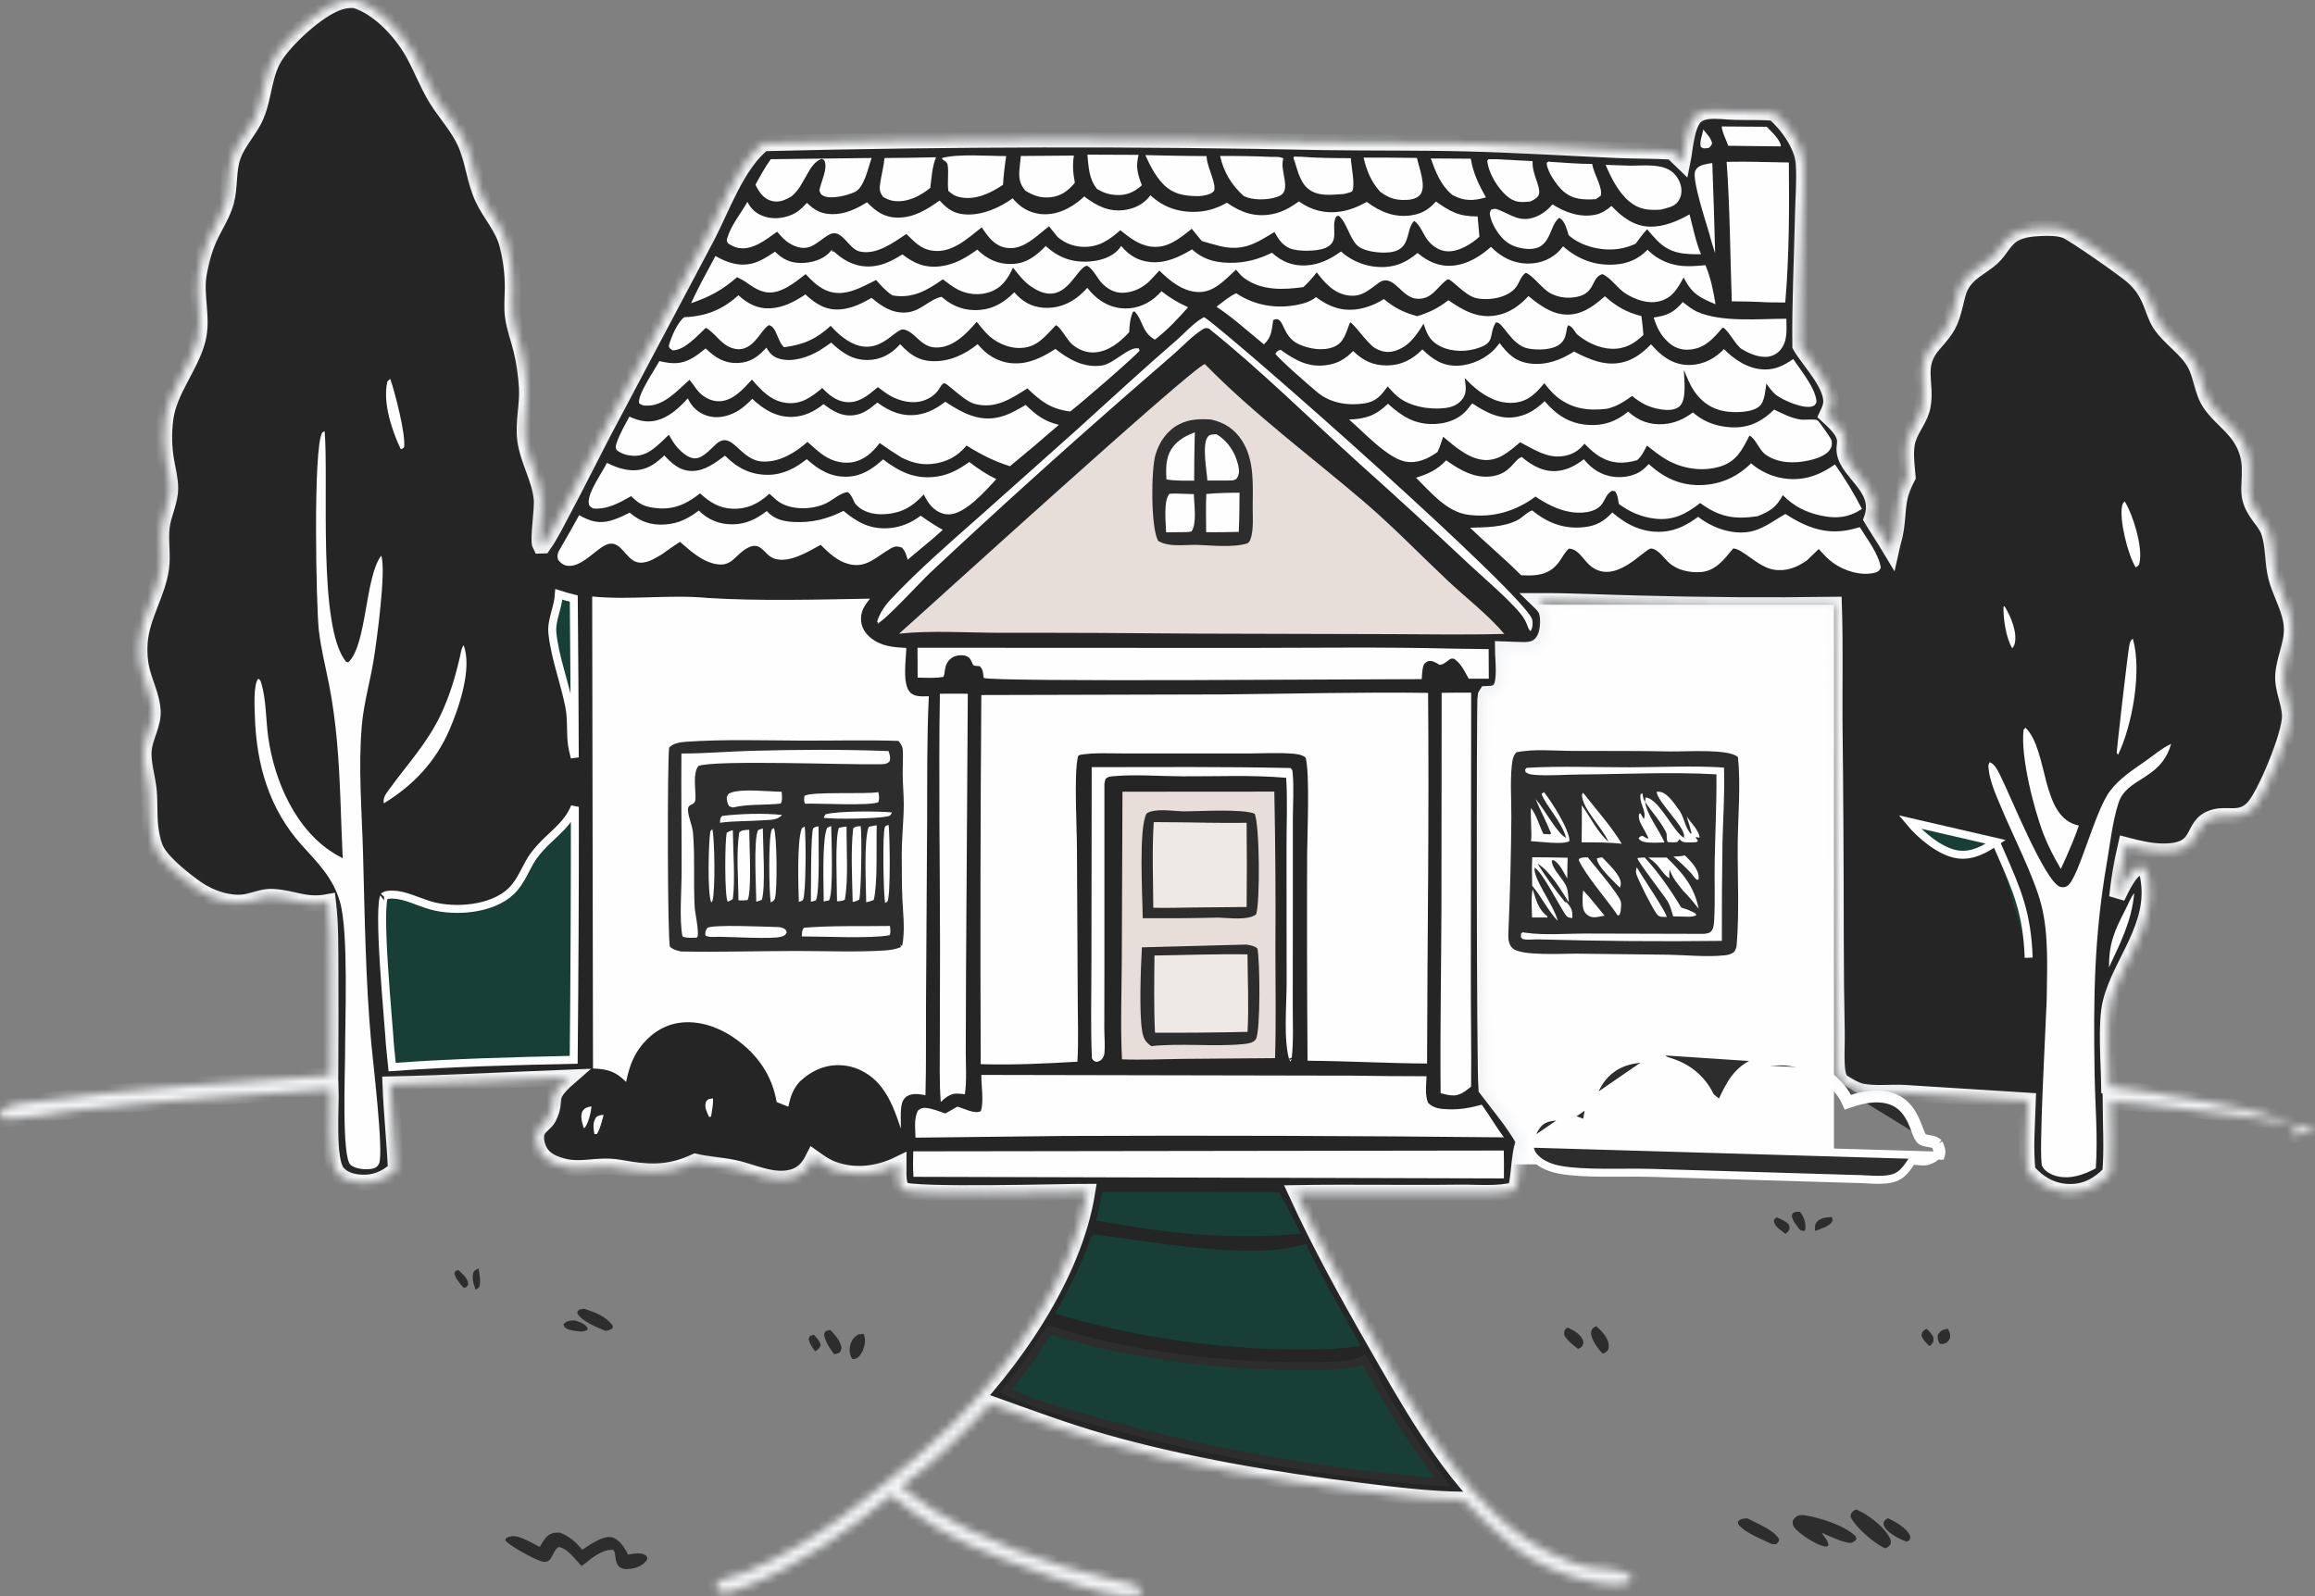<svg xmlns="http://www.w3.org/2000/svg" width="290" height="200" viewBox="0 0 290 200" fill="none"><rect x="0" y="0" width="290" height="200" fill="#808080" stroke="none"/><path d="M229.74 75.772H180.448V145.899H229.74V75.772Z" fill="#FEFEFE"></path><path d="M59.947 158.944C59.685 159.047 59.538 159.149 59.333 159.348C59.071 160.183 59.295 160.781 59.57 161.59C59.851 161.468 59.883 161.436 60.062 161.205C60.235 160.434 60.069 159.715 59.953 158.944H59.947Z" fill="#2D2D2D"></path><path d="M101.938 167.236L101.446 167.41L101.305 167.731C101.389 168.367 101.759 168.823 102.111 169.337C102.501 169.054 102.648 169.009 102.808 168.54C102.699 167.994 102.296 167.641 101.938 167.236Z" fill="#2D2D2D"></path><path d="M241.322 166.51C241.265 166.536 241.207 166.562 241.163 166.594C240.792 166.844 240.779 166.921 240.702 167.339C240.881 167.898 241.297 168.257 241.693 168.675C241.783 168.611 241.879 168.553 241.949 168.469C242.243 168.135 242.211 168.007 242.205 167.583C241.974 167.114 241.719 166.851 241.335 166.504L241.322 166.51Z" fill="#2D2D2D"></path><path d="M57.416 159.137L57.032 159.278L56.93 159.606C57.128 160.312 57.633 160.826 58.087 161.385L58.413 161.288C58.554 161.102 58.675 161.051 58.643 160.8C58.56 160.119 57.889 159.58 57.416 159.143V159.137Z" fill="#2D2D2D"></path><path d="M229.484 152.501C228.902 152.514 228.027 152.598 227.63 153.073C227.298 153.459 227.368 153.773 227.374 154.236C228.039 153.985 228.966 153.735 229.439 153.182C229.637 152.951 229.529 152.784 229.49 152.508L229.484 152.501Z" fill="#2D2D2D"></path><path d="M243.994 166.491C243.924 166.504 243.86 166.51 243.79 166.53C243.272 166.645 243.042 166.8 242.754 167.256C242.684 167.776 242.78 167.949 243.01 168.399C243.183 168.386 243.483 168.392 243.656 168.328C244.014 168.193 244.135 167.943 244.288 167.622C244.32 167.089 244.257 166.934 243.988 166.498L243.994 166.491Z" fill="#2D2D2D"></path><path d="M222.619 152.553L222.472 152.592C222.337 152.746 222.178 152.829 222.216 153.054C222.337 153.722 223.175 154.23 223.673 154.602C223.776 154.512 223.967 154.358 224.044 154.249C224.255 153.928 224.185 153.754 224.083 153.433C223.648 152.99 223.188 152.804 222.619 152.56V152.553Z" fill="#2D2D2D"></path><path d="M225.489 151.853C225.201 151.834 225.009 151.802 224.741 151.924C224.511 152.027 224.53 152.136 224.447 152.361C224.594 153.016 225.035 153.51 225.418 154.043C225.649 154.21 225.725 154.217 225.994 154.262L226.154 154.037C226.211 153.157 226.019 152.547 225.489 151.847V151.853Z" fill="#2D2D2D"></path><path d="M71.99 165.457C71.85 165.457 71.709 165.457 71.562 165.47C71.134 165.508 70.853 165.618 70.584 165.945L70.712 166.286C71.178 166.671 71.6 166.697 72.182 166.78C72.745 166.851 73.147 166.934 73.62 166.594L73.544 166.286C73.064 165.772 72.649 165.65 71.984 165.457H71.99Z" fill="#2D2D2D"></path><path d="M196.384 166.35C196.308 166.401 196.225 166.44 196.161 166.504C195.879 166.78 195.937 166.979 195.969 167.332C196.384 168.039 197.049 168.508 197.676 169.022L198.11 168.784C198.296 168.469 198.436 168.334 198.296 167.955C198.008 167.172 197.094 166.658 196.384 166.35Z" fill="#2D2D2D"></path><path d="M103.997 166.632C103.792 166.664 103.6 166.748 103.402 166.812L103.236 167.178C103.351 168.142 103.933 168.9 104.476 169.67C104.604 169.651 104.866 169.625 104.981 169.574C105.333 169.433 105.333 169.202 105.422 168.874C105.243 167.936 104.629 167.307 103.997 166.632Z" fill="#2D2D2D"></path><path d="M108.171 167.133L107.519 167.21C107.02 167.506 106.662 167.943 106.521 168.514C106.362 169.176 106.406 169.722 106.764 170.293C106.911 170.287 107.065 170.287 107.212 170.236C107.666 170.088 108.017 169.439 108.164 169.015C108.375 168.386 108.458 167.737 108.171 167.127V167.133Z" fill="#2D2D2D"></path><path d="M199.939 166.176C199.888 166.208 199.83 166.228 199.779 166.26C199.427 166.497 199.331 166.613 199.319 167.05C199.287 167.821 200.258 169.105 200.776 169.619C200.898 169.561 201.147 169.452 201.249 169.369C201.524 169.144 201.55 168.765 201.511 168.437C201.415 167.57 200.578 166.697 199.939 166.176Z" fill="#2D2D2D"></path><path d="M236.496 190.237L236.087 190.513C235.998 190.751 235.889 190.853 235.985 191.11C236.349 192.093 237.922 192.825 238.842 193.185L239.207 192.967C239.264 192.761 239.354 192.633 239.264 192.421C238.849 191.451 237.417 190.661 236.496 190.237Z" fill="#2D2D2D"></path><path d="M73.211 163.999C72.834 164.012 72.674 164.038 72.361 164.262L72.323 164.564C72.885 165.579 74.796 166.337 75.851 166.754C76.241 166.703 76.426 166.645 76.752 166.414V166.119C75.947 164.95 74.515 164.423 73.211 164.005V163.999Z" fill="#2D2D2D"></path><path d="M218.879 190.256C218.4 190.269 218.08 190.289 217.722 190.635L217.735 190.95C218.489 192.055 220.739 192.871 221.947 193.474C222.126 193.5 222.318 193.487 222.504 193.487C222.791 193.224 222.817 193.237 222.868 192.858C222.242 191.714 220.017 190.86 218.879 190.25V190.256Z" fill="#2D2D2D"></path><path d="M232.52 189.132C232.405 189.184 232.265 189.242 232.169 189.325C231.868 189.588 231.836 189.723 231.83 190.089C232.482 191.419 234.789 193.397 236.138 194.007C236.503 193.892 236.573 193.783 236.835 193.5C236.867 193.192 236.905 193.121 236.777 192.826C236.138 191.355 233.958 189.717 232.52 189.139V189.132Z" fill="#2D2D2D"></path><path d="M225.898 189.845C225.725 189.845 225.534 189.832 225.367 189.877C224.971 189.986 224.76 190.237 224.568 190.584C224.581 190.924 224.556 191.11 224.767 191.393C225.348 192.177 227.688 193.705 228.653 193.782C228.928 193.802 228.819 193.821 229.056 193.615C229.005 192.992 228.5 192.6 228.218 192.067L229.164 192.485C230.034 192.838 230.897 193.262 231.843 193.339C232.239 193.191 232.316 193.178 232.565 192.845L232.431 192.472C230.999 191.097 227.86 190.128 225.904 189.845H225.898Z" fill="#2D2D2D"></path><path d="M70.149 192.042C69.836 192.042 69.535 192.042 69.229 192.119C68.41 192.344 68.033 193.166 67.618 193.84C66.857 193.442 66.064 192.973 65.259 192.684C64.562 192.434 64.051 192.402 63.386 192.729L63.303 192.986C63.667 193.648 67.209 195.536 67.963 195.677C69.286 195.928 69.088 194.354 69.989 193.847C71.102 193.995 72.086 195.446 72.859 196.223C73.275 195.934 73.665 195.6 74.068 195.286C74.828 194.765 75.896 194.052 76.829 194.226C77.021 194.515 76.995 194.399 77.04 194.714C77.072 194.9 77.085 195.087 77.117 195.279C77.2 195.774 77.334 196.23 77.814 196.474C78.204 196.679 78.823 196.628 79.239 196.538C79.981 196.378 80.703 196.044 81.093 195.369C81.061 195.151 81.106 195.061 80.92 194.92C80.294 194.451 79.386 194.695 78.67 194.797L78.581 194.611C78.184 193.84 77.507 192.8 76.573 192.62C75.474 192.408 73.831 193.609 72.943 194.187C72.08 193.185 71.396 192.556 70.149 192.042Z" fill="#2D2D2D"></path><path d="M242.882 143.24C242.55 142.944 242.345 142.861 241.923 142.777C241.855 142.763 241.766 142.749 241.669 142.733C241.425 142.695 241.13 142.648 240.984 142.565C240.775 142.446 240.611 142.012 240.394 141.44C239.948 140.26 239.279 138.49 237.532 137.652C235.697 136.765 233.466 137.157 231.619 137.799C230.762 135.892 228.595 134.196 226.729 133.316M242.882 143.24L242.429 143.451C242.444 143.483 242.459 143.516 242.473 143.547M242.882 143.24C243.112 143.734 243.31 144.254 243.125 144.807L191.629 143.298C191.576 143.974 191.785 144.543 192.254 145.042C193.05 145.881 194.201 146.356 195.401 146.576L195.402 146.576C196.923 146.859 198.897 146.934 200.932 146.947C201.717 146.952 202.514 146.947 203.293 146.943C204.508 146.937 205.679 146.93 206.691 146.96L206.691 146.96L232.285 147.724C232.772 147.724 233.291 147.753 233.8 147.78C234.075 147.796 234.346 147.81 234.608 147.821C235.381 147.851 236.114 147.844 236.785 147.714C237.43 147.589 237.876 147.352 238.252 147.027C238.641 146.69 238.969 146.247 239.362 145.669L239.526 145.427L239.818 145.452C239.94 145.462 240.055 145.474 240.167 145.486C240.367 145.506 240.557 145.526 240.761 145.534C241.065 145.546 241.321 145.525 241.528 145.452C241.803 145.356 242.06 145.25 242.266 145.11C242.467 144.974 242.593 144.825 242.65 144.651L242.651 144.648C242.76 144.323 242.673 143.993 242.473 143.547M242.882 143.24L242.55 143.613C242.523 143.589 242.497 143.567 242.473 143.547M242.473 143.547C242.37 143.462 242.294 143.415 242.224 143.382C242.134 143.339 242.024 143.307 241.826 143.268L241.82 143.266L241.82 143.266C241.757 143.253 241.692 143.243 241.612 143.231C241.541 143.219 241.457 143.206 241.351 143.187C241.184 143.157 240.925 143.107 240.738 143L240.735 142.999C240.534 142.884 240.406 142.693 240.323 142.546C240.233 142.387 240.152 142.196 240.075 142.002C240.023 141.872 239.972 141.738 239.92 141.599C239.808 141.302 239.688 140.985 239.535 140.642C239.094 139.655 238.454 138.649 237.315 138.102L237.314 138.102C235.667 137.306 233.602 137.639 231.783 138.272L231.35 138.422L231.163 138.004C230.375 136.249 228.328 134.623 226.516 133.768M226.516 133.768C226.516 133.768 226.516 133.768 226.516 133.768L226.729 133.316M226.516 133.768C224.598 132.866 222.304 132.73 220.323 133.481M226.516 133.768L226.729 133.316M226.729 133.316C224.696 132.359 222.261 132.211 220.145 133.014M220.145 133.014C217.633 133.971 216.68 135.925 215.666 138.131C215.726 138.282 215.785 138.433 215.843 138.583L215.376 138.763L214.922 138.553C214.989 138.408 215.056 138.263 215.122 138.118L207.782 132.198M220.145 133.014L220.322 133.482C220.322 133.482 220.322 133.482 220.323 133.481M220.145 133.014L220.323 133.481C220.323 133.481 220.323 133.481 220.323 133.481M220.323 133.481C217.937 134.39 217.084 136.246 216.018 138.564C215.956 138.699 215.894 138.835 215.83 138.973L215.334 140.045L214.909 138.942C214.526 137.947 214.154 137.041 213.579 136.216L213.579 136.216C212.158 134.174 210.124 133.136 207.693 132.697L207.631 132.686M207.631 132.686C207.652 132.688 207.673 132.69 207.694 132.692C207.706 132.693 207.718 132.694 207.73 132.696L207.78 132.214L207.781 132.205L207.782 132.198M207.631 132.686C205.581 132.486 203.451 132.757 201.85 133.96L201.849 133.96C199.84 135.464 199.222 137.723 198.828 140.259L198.733 140.873L198.154 140.648C198.104 140.629 198.056 140.61 198.007 140.592C197.349 140.336 196.738 140.099 196.111 139.995L196.109 139.994C195.026 139.811 193.795 139.907 193.012 140.503L193.01 140.504C192.66 140.768 192.33 141.214 192.075 141.745C191.822 142.271 191.665 142.836 191.629 143.298L207.782 132.198M207.631 132.686L207.282 132.623V132.205V132.198H207.782" fill="#2D2D2D" stroke="#FEFEFE"></path><path d="M209.802 140.375C209.239 140.343 209.016 140.394 208.594 140.767C208.421 141.262 208.453 141.608 208.511 142.129C208.76 142.148 208.837 142.212 209.048 142.052C209.578 141.66 209.668 140.979 209.796 140.375H209.802Z" fill="#FEFEFE"></path><path d="M209.425 94.162C205.302 94.072 201.172 94.104 197.056 94.091C194.812 94.091 192.153 93.808 189.967 94.264C189.487 94.727 189.436 95.414 189.372 96.063C189.168 98.138 189.347 100.366 189.327 102.46C189.289 107.2 189.168 111.934 188.963 116.668C188.925 117.407 188.893 118.299 189.5 118.839C190.593 119.802 195.758 119.488 197.382 119.494L209.035 119.629C211.298 119.674 213.727 119.937 215.971 119.712C216.456 119.667 216.782 119.597 217.192 119.321C217.422 119.012 217.524 118.781 217.556 118.389C217.895 114.272 217.652 109.924 217.684 105.781C217.716 102.171 218.08 98.459 217.716 94.868C216.584 93.796 211.176 94.194 209.418 94.155L209.425 94.162Z" fill="#2D2D2D"></path><path d="M191.993 111.401C191.782 112.544 191.897 113.803 191.916 114.966H193.847L193.828 114.805C192.652 113.906 192.441 112.756 191.987 111.401H191.993Z" fill="#FEFEFE"></path><path d="M211.061 107.181C210.588 107.303 210.122 107.309 209.636 107.335C210.448 108.009 211.176 108.697 211.899 109.474C212.09 109.763 212.301 110 212.551 110.244L212.768 110.206C212.774 110.148 212.794 110.097 212.794 110.039C212.838 108.902 211.79 107.913 211.061 107.181Z" fill="#FEFEFE"></path><path d="M200.712 107.431C200.482 107.45 200.265 107.502 200.035 107.547C200.124 108.6 201.863 110.097 202.572 110.893C202.675 111.015 202.815 111.105 202.943 111.208C202.988 111.041 203.033 110.906 203.039 110.726C203.071 109.666 201.403 108.189 200.712 107.431Z" fill="#FEFEFE"></path><path d="M198.328 111.574C198.245 112.062 198.238 112.634 198.251 113.129C198.264 113.713 198.347 114.246 198.833 114.638C199.459 115.139 200.156 114.888 200.866 114.754L201.025 114.766C200.124 113.694 199.306 112.589 198.334 111.574H198.328Z" fill="#FEFEFE"></path><path d="M205.046 108.69C205.027 108.729 205.008 108.768 204.995 108.812C204.925 109.069 204.918 109.358 205.014 109.615C205.41 110.662 206.932 113.707 207.558 114.548C207.872 114.972 208.3 114.863 208.786 114.901C208.805 114.388 205.628 109.705 205.046 108.69Z" fill="#FEFEFE"></path><path d="M206.075 100.475C206.037 100.404 205.999 100.34 205.967 100.27C205.82 99.961 205.788 99.73 205.743 99.396L205.526 99.499C205.263 100.636 206.331 101.618 205.922 102.64L205.519 101.946L205.353 101.933C205.174 102.518 205.462 103.057 205.749 103.584C206.005 104.053 206.267 104.489 206.478 104.984L206.382 105.093L206.344 105.068L205.749 104.727C205.449 104.83 205.455 104.785 205.257 105.061C205.558 105.427 205.922 105.524 206.395 105.562C207.092 105.62 207.814 105.581 208.511 105.562C207.833 103.943 206.325 102.177 206.082 100.475H206.075Z" fill="#FEFEFE"></path><path d="M208.779 107.451H206.484C206.644 107.573 206.798 107.695 206.957 107.81C207.827 108.433 208.306 109.551 209.118 110.058C209.099 109.673 209.099 109.333 209.15 108.947C209.534 110.052 210.147 110.739 210.87 111.638C211.573 112.339 212.18 113.09 212.794 113.867C212.237 111.093 210.793 109.378 208.779 107.451Z" fill="#FEFEFE"></path><path d="M198.903 107.431C198.603 107.431 198.36 107.419 198.072 107.502C197.817 107.573 197.906 107.528 197.765 107.765C198.654 109.699 201.064 112.441 202.4 114.343L202.624 114.689H202.828C202.937 114.503 202.994 114.349 203.02 114.124C203.058 113.803 203.129 113.244 203.033 112.949C202.719 111.953 199.689 108.433 198.903 107.431Z" fill="#FEFEFE"></path><path d="M206.024 107.444C205.717 107.444 205.423 107.483 205.123 107.515C205.046 107.836 208.498 112.242 208.926 112.981C209.252 113.54 209.418 114.208 209.597 114.824L211.605 114.869C211.931 114.869 212.167 114.812 212.474 114.715L212.416 114.478C211.841 114.111 211.253 113.932 210.607 113.72C209.297 111.542 207.756 109.307 206.024 107.444Z" fill="#FEFEFE"></path><path d="M193.412 99.261L193.124 99.46C193.361 100.565 195.681 102.987 196.18 104.984C195.157 104.554 193.374 101.284 192.485 100.263C192.447 100.218 192.408 100.173 192.37 100.135C192.965 101.58 193.713 102.954 194.294 104.406L194.192 104.547L193.335 104.49C192.818 103.423 192.517 102.235 191.814 101.265C191.654 101.567 191.923 104.483 191.808 105.203L191.776 105.408C192.728 105.427 195.963 105.903 196.615 105.376C196.589 103.911 194.358 100.443 193.418 99.261H193.412Z" fill="#FEFEFE"></path><path d="M198.309 99.332L198.174 99.576C198.162 101.31 200.725 103.68 201.505 105.498C200.041 104.181 199.287 102.479 198.155 100.899V103.295L198.13 105.556C199.817 105.55 201.473 105.53 203.154 105.729C201.78 103.43 199.939 101.445 198.315 99.332H198.309Z" fill="#FEFEFE"></path><path d="M210.454 101.67C209.885 100.912 209.016 99.467 208.044 99.236C207.865 99.191 207.705 99.203 207.533 99.21C207.571 100.469 211.413 103.912 210.921 104.914L211.176 105.055C209.885 104.843 207.935 100.071 206.146 99.923C206.114 100.109 206.088 100.283 206.075 100.475C206.9 101.696 208.006 102.903 208.67 104.207C208.933 104.721 208.645 105.042 208.933 105.517C209.342 105.549 209.706 105.575 210.115 105.511L210.39 105.145C210.684 105.498 210.869 105.53 211.323 105.556C211.72 105.575 212.135 105.543 212.531 105.524L212.691 105.331L212.384 104.92C212.583 104.888 212.704 104.926 212.896 104.971C212.928 104.168 211.752 102.993 211.291 102.325C211.515 103.012 211.732 103.693 211.905 104.4L211.796 104.477C211.036 103.558 211.029 102.614 210.454 101.676V101.67Z" fill="#FEFEFE"></path><path d="M196.378 107.476C194.901 107.444 193.418 107.425 191.942 107.418C191.891 108.613 191.897 109.789 191.935 110.983C193.118 112.377 193.859 114.034 195.138 115.396C194.633 113.347 192.018 110.123 192.242 108.709C193.195 109.275 195.272 113.353 196.052 114.529C196.352 114.991 196.436 114.94 196.96 115.043C196.96 114.953 196.973 114.856 196.973 114.766C196.998 113.925 196.659 113.482 196.09 112.91L196.18 113.193C194.889 111.626 193.674 109.917 192.594 108.202C194.166 109.153 195.547 111.51 196.519 113.064C196.455 112.454 196.461 111.696 196.231 111.118C195.816 110.071 194.435 108.954 194.384 107.83L194.614 107.778C195.406 108.202 195.86 109.307 196.333 110.084C196.333 109.217 196.352 108.343 196.378 107.476Z" fill="#FEFEFE"></path><path d="M215.964 96.178C212.078 95.915 208.063 96.14 204.164 96.146C199.888 96.153 195.509 95.96 191.245 96.21L191.047 96.435L191.111 96.757C191.495 97.013 191.814 97.058 192.262 97.091C194.064 97.232 196.014 97.058 197.836 97.046C203.525 97.007 209.342 96.705 215.018 97.026C215.057 100.63 214.865 104.259 214.801 107.862C214.756 110.296 214.871 112.782 214.737 115.21C214.711 115.634 214.711 116.205 214.456 116.571C214.194 116.95 213.925 116.938 213.51 117.015L198.584 116.976C196.123 116.97 193.489 117.22 191.06 116.867L190.74 116.816L190.529 117.015V117.439C190.612 117.516 190.676 117.631 190.785 117.67C191.169 117.811 192.338 117.689 192.786 117.708C200.425 117.927 208.057 117.985 215.696 117.895C215.689 113.726 215.715 109.564 215.779 105.395C215.856 102.325 216.079 99.249 215.964 96.172V96.178Z" fill="#FEFEFE"></path><mask id="path-38-inside-1_389_2399" fill="white"><path d="M44.433 0.006C43.992 -0.013 43.525 0.006 43.091 0.096C40.367 0.604 36.245 4.483 34.685 6.693C32.997 9.088 33.17 11.895 32.077 14.49C31.31 16.314 29.795 17.734 29.149 19.635C28.535 21.459 28.817 23.476 28.299 25.326C27.909 26.733 27.129 27.959 26.483 29.25C25.678 30.856 25.205 32.558 24.898 34.331C24.419 37.125 25.486 39.893 24.732 42.655C23.786 46.117 21.191 48.866 20.711 52.495C20.596 53.369 20.545 54.249 20.564 55.135C20.583 56.022 20.666 56.895 20.82 57.769C21.012 58.886 21.318 60.042 21.318 61.179C21.318 62.823 20.494 64.301 20.27 65.913C20.027 67.66 20.417 69.458 20.174 71.206C19.733 74.404 17.745 77.179 17.496 80.519C17.413 81.675 17.489 82.882 17.764 84.013C18.167 85.67 19.017 87.308 19.126 89.023C19.235 90.712 18.199 92.222 18.014 93.872C17.822 95.523 18.487 97.424 18.634 99.094C18.787 100.822 18.627 102.569 18.921 104.284C19.056 105.068 19.247 105.967 19.637 106.661C20.545 108.286 23.096 110.283 24.63 111.362C26.311 112.538 28.874 113.424 30.952 113.006C32.019 112.788 33.029 112.326 34.141 112.383C36.82 112.525 38.194 113.578 41.09 113.039C41.422 115.858 41.371 118.723 41.39 121.556C41.41 125.949 41.403 130.349 41.377 134.742C29.04 135.616 16.761 136.354 4.494 138.031C3.209 138.204 0.825 138.287 0.006 139.367C-0.013 139.739 0.006 139.758 0.217 140.073C1.195 140.555 7.728 139.347 9.256 139.167C19.944 137.921 30.696 137.247 41.422 136.476C41.493 138.763 40.943 145.391 42.266 146.952C43.001 147.813 44.12 148.121 45.206 148.185C46.932 148.288 48.307 147.697 49.598 146.58C49.438 143.008 49.048 139.45 48.914 135.879C56.355 135.725 63.808 135.314 71.249 135.025C68.193 137.684 69.964 137.645 68.698 140.067C68.366 140.703 67.637 141.043 67.317 141.698C67.011 142.334 67.171 143.214 67.413 143.85C67.784 144.813 68.538 145.436 69.478 145.809C72.144 146.869 73.767 146.085 76.363 146.181C77.27 146.214 78.204 146.432 79.105 146.567C82.097 147.01 84.334 146.837 87.108 145.565C88.687 145.937 90.291 145.995 91.87 146.323C94.287 146.817 96.907 148.256 99.407 147.479C100.673 147.087 101.331 146.239 101.906 145.096C102.673 145.642 103.453 146.194 104.342 146.522C107.059 147.517 110.012 147.151 112.562 145.905C112.562 146.939 112.434 148.121 112.971 149.046C114.16 149.894 133.222 149.329 136.201 149.335C134.526 159.939 126.766 170.987 119.274 178.483C116.564 181.193 113.636 183.589 110.67 186.004C107.276 188.76 103.882 191.419 100.085 193.603C97.822 194.906 95.437 196.268 92.983 197.161C92.062 197.495 90.368 197.713 89.748 198.484C89.697 198.869 89.691 198.914 89.857 199.261C90.106 199.428 90.253 199.492 90.56 199.525C91.512 199.608 92.708 199.062 93.584 198.728C99.803 196.358 106.579 191.663 111.642 187.34C112.549 188.085 113.476 188.811 114.422 189.518C116.557 191.104 118.871 192.389 121.275 193.525C124.669 195.131 138.867 200.661 142.261 199.936C142.676 199.846 142.804 199.724 143.034 199.377C142.907 198.478 140.471 198.189 139.64 197.996C131.79 196.146 123.429 193.32 116.57 188.978C115.292 188.169 114.096 187.16 112.901 186.235C117.126 183.159 120.553 179.761 124.049 175.888C128.799 177.571 133.427 179.331 138.291 180.705C148.64 183.634 159.917 185.522 170.598 186.826C174.811 187.34 179.017 187.873 183.261 187.918C187.781 192.376 190.791 195.729 197.171 197.617C198.795 198.099 202.579 199.12 204.094 198.195C204.349 198.041 204.305 197.996 204.381 197.726C203.781 196.493 200.342 196.596 199.095 196.371C198.168 196.204 197.254 195.883 196.372 195.555C192.811 194.219 189.545 191.945 186.847 189.28C180.704 183.204 176.402 175.432 172.145 168C168.693 161.976 165.305 155.816 162.403 149.496C169.23 149.38 176.07 149.528 182.897 149.438C185 149.412 187.729 149.695 189.749 149.104C190.312 148.5 190.216 144.704 190.855 143.246C190.887 143.175 190.919 143.105 190.951 143.034C189.66 140.722 187.8 138.532 186.202 136.418C185.959 133.567 185.952 87.578 186.093 87.186C186.125 87.103 186.189 87.038 186.234 86.968C186.835 86.948 187.467 86.935 187.883 86.428C188.669 85.465 188.279 82.581 188.273 81.36C188.989 81.379 189.698 81.405 190.408 81.444C191.36 81.482 192.281 81.457 192.997 80.737C193.777 79.954 193.949 78.74 193.924 77.68C193.898 76.524 193.61 76.1 192.792 75.31C196.902 75.303 200.994 75.528 205.097 75.618C213.312 75.849 221.519 75.901 229.733 75.785C229.893 80.577 229.784 85.407 229.81 90.205C229.912 99.319 229.963 108.44 229.97 117.554C229.97 121.466 230.008 125.371 230.091 129.282C230.117 130.753 230.002 132.243 230.111 133.708C230.162 134.369 230.238 134.915 230.615 135.468C231.357 135.95 232.361 136.598 233.23 136.778C234.841 137.106 236.886 136.855 238.561 136.945L254.031 137.921C253.941 140.812 253.673 143.888 253.992 146.766C254.178 146.959 254.369 147.151 254.561 147.344C255.929 148.686 257.623 149.419 259.547 149.354C261.529 149.29 263.012 148.391 264.354 146.997C264.61 144.068 264.412 140.979 264.399 138.031C266.86 138.101 269.378 138.493 271.827 138.756C277.861 139.412 283.876 140.163 289.815 141.454C291.055 141.724 285.519 142.552 286.714 142.334C287.136 142.257 287.264 142.122 287.507 141.782C287.513 141.563 287.584 141.39 287.437 141.204C285.826 139.174 268.241 136.682 264.213 136.123C264.182 133.258 263.76 128.178 264.405 125.615C265.69 120.483 270.197 116.051 269.11 109.962C269.001 109.365 268.886 108.966 268.381 108.613C268.215 108.613 268.074 108.613 267.915 108.671C266.706 109.101 265.754 111.33 265.211 112.409C265.447 110.206 265.812 108.067 266.31 105.909C267.806 106.301 269.315 106.667 270.868 106.693C276.103 106.77 274.256 103.462 277.177 102.473C278.992 101.856 280.61 102.948 282.246 101.259C283.736 99.724 286.919 92.022 286.868 89.71C286.829 87.937 285.883 86.351 286.024 84.514C286.216 82.08 287.482 80.268 286.989 77.693C286.631 75.817 285.602 74.128 285.135 72.284C284.669 70.441 284.848 68.45 284.241 66.652C283.998 65.926 283.505 65.341 283.058 64.737C281.23 62.265 281.901 61.417 281.831 58.603C281.824 58.315 281.799 58.025 281.76 57.743C281.716 57.454 281.658 57.171 281.581 56.895C281.505 56.619 281.415 56.343 281.3 56.073C281.191 55.803 281.064 55.546 280.923 55.296C279.9 53.433 278.13 52.335 276.934 50.645C275.822 49.085 275.841 47.074 274.889 45.436C273.802 43.567 271.833 42.417 270.638 40.638C270.126 39.874 269.832 38.904 269.494 38.043C268.944 36.656 268.343 35.718 267.25 34.697C266.387 33.888 259.72 29.225 258.812 28.884C257.885 28.537 256.683 28.531 255.693 28.576C254.606 28.621 253.353 28.736 252.381 29.257C251.064 29.957 250.598 31.344 249.537 32.295C248.156 33.535 246.545 34.074 245.618 35.847C245.286 36.483 245.145 37.202 244.979 37.896C244.321 40.6 244.014 41.069 242.192 43.15C239.859 45.809 241.38 47.973 240.856 50.844C240.549 52.495 239.462 53.549 239.002 55.052C238.561 56.484 238.862 58.282 238.97 59.766C237.57 62.425 237.89 63.395 237.519 66.17C237.398 67.076 237.091 68.007 236.893 68.912C236.113 67.609 235.263 66.343 234.476 65.039C235.985 60.845 230.75 59.04 231.069 56.015C231.095 55.764 231.14 55.514 231.127 55.264C231.076 53.94 229.765 52.868 228.87 52.033C229.043 51.66 229.254 51.243 229.343 50.838C229.861 48.5 226.774 45.411 225.629 43.503L225.527 43.323C225.463 37.864 225.745 32.346 225.86 26.88C225.904 24.773 226.09 22.583 225.956 20.489C225.808 18.203 223.923 15.614 222.235 14.137C220.592 13.989 218.93 14.066 217.281 14.021C216.182 13.989 215.018 13.803 213.925 13.938C213.452 13.996 212.966 14.137 212.57 14.413C211.228 15.357 211.081 18.742 210.767 20.265L209.463 18.999C207.194 18.864 204.899 18.903 202.624 18.806C196.417 18.53 190.21 18.139 183.996 17.978C177.924 17.824 171.838 17.901 165.765 17.811C142.389 17.323 119.006 17.368 95.629 17.946C92.267 20.618 90.445 26.097 88.444 29.867L75.538 54.242C73.895 57.415 72.303 60.62 70.622 63.781C69.811 65.303 69.031 66.928 68.04 68.347L67.695 68.36C67.337 67.711 67.995 63.838 67.861 62.502C67.605 59.914 66.141 57.698 65.802 55.142C65.508 52.951 66.135 50.761 66.007 48.564C65.918 46.991 65.681 45.327 65.304 43.798C64.965 42.43 64.46 41.088 64.262 39.688C64.096 38.519 64.224 37.292 64.236 36.11C64.236 35.198 64.192 34.286 64.077 33.38C63.968 32.475 63.795 31.575 63.565 30.689C62.99 28.402 61.392 26.842 60.446 24.761C59.449 22.577 59.282 20.117 58.311 17.933C57.409 15.897 55.818 14.227 54.654 12.338C53.548 10.534 52.807 8.523 51.784 6.68C50.295 4.001 47.431 0.873 44.433 0.006Z"></path></mask><path d="M44.433 0.006C43.992 -0.013 43.525 0.006 43.091 0.096C40.367 0.604 36.245 4.483 34.685 6.693C32.997 9.088 33.17 11.895 32.077 14.49C31.31 16.314 29.795 17.734 29.149 19.635C28.535 21.459 28.817 23.476 28.299 25.326C27.909 26.733 27.129 27.959 26.483 29.25C25.678 30.856 25.205 32.558 24.898 34.331C24.419 37.125 25.486 39.893 24.732 42.655C23.786 46.117 21.191 48.866 20.711 52.495C20.596 53.369 20.545 54.249 20.564 55.135C20.583 56.022 20.666 56.895 20.82 57.769C21.012 58.886 21.318 60.042 21.318 61.179C21.318 62.823 20.494 64.301 20.27 65.913C20.027 67.66 20.417 69.458 20.174 71.206C19.733 74.404 17.745 77.179 17.496 80.519C17.413 81.675 17.489 82.882 17.764 84.013C18.167 85.67 19.017 87.308 19.126 89.023C19.235 90.712 18.199 92.222 18.014 93.872C17.822 95.523 18.487 97.424 18.634 99.094C18.787 100.822 18.627 102.569 18.921 104.284C19.056 105.068 19.247 105.967 19.637 106.661C20.545 108.286 23.096 110.283 24.63 111.362C26.311 112.538 28.874 113.424 30.952 113.006C32.019 112.788 33.029 112.326 34.141 112.383C36.82 112.525 38.194 113.578 41.09 113.039C41.422 115.858 41.371 118.723 41.39 121.556C41.41 125.949 41.403 130.349 41.377 134.742C29.04 135.616 16.761 136.354 4.494 138.031C3.209 138.204 0.825 138.287 0.006 139.367C-0.013 139.739 0.006 139.758 0.217 140.073C1.195 140.555 7.728 139.347 9.256 139.167C19.944 137.921 30.696 137.247 41.422 136.476C41.493 138.763 40.943 145.391 42.266 146.952C43.001 147.813 44.12 148.121 45.206 148.185C46.932 148.288 48.307 147.697 49.598 146.58C49.438 143.008 49.048 139.45 48.914 135.879C56.355 135.725 63.808 135.314 71.249 135.025C68.193 137.684 69.964 137.645 68.698 140.067C68.366 140.703 67.637 141.043 67.317 141.698C67.011 142.334 67.171 143.214 67.413 143.85C67.784 144.813 68.538 145.436 69.478 145.809C72.144 146.869 73.767 146.085 76.363 146.181C77.27 146.214 78.204 146.432 79.105 146.567C82.097 147.01 84.334 146.837 87.108 145.565C88.687 145.937 90.291 145.995 91.87 146.323C94.287 146.817 96.907 148.256 99.407 147.479C100.673 147.087 101.331 146.239 101.906 145.096C102.673 145.642 103.453 146.194 104.342 146.522C107.059 147.517 110.012 147.151 112.562 145.905C112.562 146.939 112.434 148.121 112.971 149.046C114.16 149.894 133.222 149.329 136.201 149.335C134.526 159.939 126.766 170.987 119.274 178.483C116.564 181.193 113.636 183.589 110.67 186.004C107.276 188.76 103.882 191.419 100.085 193.603C97.822 194.906 95.437 196.268 92.983 197.161C92.062 197.495 90.368 197.713 89.748 198.484C89.697 198.869 89.691 198.914 89.857 199.261C90.106 199.428 90.253 199.492 90.56 199.525C91.512 199.608 92.708 199.062 93.584 198.728C99.803 196.358 106.579 191.663 111.642 187.34C112.549 188.085 113.476 188.811 114.422 189.518C116.557 191.104 118.871 192.389 121.275 193.525C124.669 195.131 138.867 200.661 142.261 199.936C142.676 199.846 142.804 199.724 143.034 199.377C142.907 198.478 140.471 198.189 139.64 197.996C131.79 196.146 123.429 193.32 116.57 188.978C115.292 188.169 114.096 187.16 112.901 186.235C117.126 183.159 120.553 179.761 124.049 175.888C128.799 177.571 133.427 179.331 138.291 180.705C148.64 183.634 159.917 185.522 170.598 186.826C174.811 187.34 179.017 187.873 183.261 187.918C187.781 192.376 190.791 195.729 197.171 197.617C198.795 198.099 202.579 199.12 204.094 198.195C204.349 198.041 204.305 197.996 204.381 197.726C203.781 196.493 200.342 196.596 199.095 196.371C198.168 196.204 197.254 195.883 196.372 195.555C192.811 194.219 189.545 191.945 186.847 189.28C180.704 183.204 176.402 175.432 172.145 168C168.693 161.976 165.305 155.816 162.403 149.496C169.23 149.38 176.07 149.528 182.897 149.438C185 149.412 187.729 149.695 189.749 149.104C190.312 148.5 190.216 144.704 190.855 143.246C190.887 143.175 190.919 143.105 190.951 143.034C189.66 140.722 187.8 138.532 186.202 136.418C185.959 133.567 185.952 87.578 186.093 87.186C186.125 87.103 186.189 87.038 186.234 86.968C186.835 86.948 187.467 86.935 187.883 86.428C188.669 85.465 188.279 82.581 188.273 81.36C188.989 81.379 189.698 81.405 190.408 81.444C191.36 81.482 192.281 81.457 192.997 80.737C193.777 79.954 193.949 78.74 193.924 77.68C193.898 76.524 193.61 76.1 192.792 75.31C196.902 75.303 200.994 75.528 205.097 75.618C213.312 75.849 221.519 75.901 229.733 75.785C229.893 80.577 229.784 85.407 229.81 90.205C229.912 99.319 229.963 108.44 229.97 117.554C229.97 121.466 230.008 125.371 230.091 129.282C230.117 130.753 230.002 132.243 230.111 133.708C230.162 134.369 230.238 134.915 230.615 135.468C231.357 135.95 232.361 136.598 233.23 136.778C234.841 137.106 236.886 136.855 238.561 136.945L254.031 137.921C253.941 140.812 253.673 143.888 253.992 146.766C254.178 146.959 254.369 147.151 254.561 147.344C255.929 148.686 257.623 149.419 259.547 149.354C261.529 149.29 263.012 148.391 264.354 146.997C264.61 144.068 264.412 140.979 264.399 138.031C266.86 138.101 269.378 138.493 271.827 138.756C277.861 139.412 283.876 140.163 289.815 141.454C291.055 141.724 285.519 142.552 286.714 142.334C287.136 142.257 287.264 142.122 287.507 141.782C287.513 141.563 287.584 141.39 287.437 141.204C285.826 139.174 268.241 136.682 264.213 136.123C264.182 133.258 263.76 128.178 264.405 125.615C265.69 120.483 270.197 116.051 269.11 109.962C269.001 109.365 268.886 108.966 268.381 108.613C268.215 108.613 268.074 108.613 267.915 108.671C266.706 109.101 265.754 111.33 265.211 112.409C265.447 110.206 265.812 108.067 266.31 105.909C267.806 106.301 269.315 106.667 270.868 106.693C276.103 106.77 274.256 103.462 277.177 102.473C278.992 101.856 280.61 102.948 282.246 101.259C283.736 99.724 286.919 92.022 286.868 89.71C286.829 87.937 285.883 86.351 286.024 84.514C286.216 82.08 287.482 80.268 286.989 77.693C286.631 75.817 285.602 74.128 285.135 72.284C284.669 70.441 284.848 68.45 284.241 66.652C283.998 65.926 283.505 65.341 283.058 64.737C281.23 62.265 281.901 61.417 281.831 58.603C281.824 58.315 281.799 58.025 281.76 57.743C281.716 57.454 281.658 57.171 281.581 56.895C281.505 56.619 281.415 56.343 281.3 56.073C281.191 55.803 281.064 55.546 280.923 55.296C279.9 53.433 278.13 52.335 276.934 50.645C275.822 49.085 275.841 47.074 274.889 45.436C273.802 43.567 271.833 42.417 270.638 40.638C270.126 39.874 269.832 38.904 269.494 38.043C268.944 36.656 268.343 35.718 267.25 34.697C266.387 33.888 259.72 29.225 258.812 28.884C257.885 28.537 256.683 28.531 255.693 28.576C254.606 28.621 253.353 28.736 252.381 29.257C251.064 29.957 250.598 31.344 249.537 32.295C248.156 33.535 246.545 34.074 245.618 35.847C245.286 36.483 245.145 37.202 244.979 37.896C244.321 40.6 244.014 41.069 242.192 43.15C239.859 45.809 241.38 47.973 240.856 50.844C240.549 52.495 239.462 53.549 239.002 55.052C238.561 56.484 238.862 58.282 238.97 59.766C237.57 62.425 237.89 63.395 237.519 66.17C237.398 67.076 237.091 68.007 236.893 68.912C236.113 67.609 235.263 66.343 234.476 65.039C235.985 60.845 230.75 59.04 231.069 56.015C231.095 55.764 231.14 55.514 231.127 55.264C231.076 53.94 229.765 52.868 228.87 52.033C229.043 51.66 229.254 51.243 229.343 50.838C229.861 48.5 226.774 45.411 225.629 43.503L225.527 43.323C225.463 37.864 225.745 32.346 225.86 26.88C225.904 24.773 226.09 22.583 225.956 20.489C225.808 18.203 223.923 15.614 222.235 14.137C220.592 13.989 218.93 14.066 217.281 14.021C216.182 13.989 215.018 13.803 213.925 13.938C213.452 13.996 212.966 14.137 212.57 14.413C211.228 15.357 211.081 18.742 210.767 20.265L209.463 18.999C207.194 18.864 204.899 18.903 202.624 18.806C196.417 18.53 190.21 18.139 183.996 17.978C177.924 17.824 171.838 17.901 165.765 17.811C142.389 17.323 119.006 17.368 95.629 17.946C92.267 20.618 90.445 26.097 88.444 29.867L75.538 54.242C73.895 57.415 72.303 60.62 70.622 63.781C69.811 65.303 69.031 66.928 68.04 68.347L67.695 68.36C67.337 67.711 67.995 63.838 67.861 62.502C67.605 59.914 66.141 57.698 65.802 55.142C65.508 52.951 66.135 50.761 66.007 48.564C65.918 46.991 65.681 45.327 65.304 43.798C64.965 42.43 64.46 41.088 64.262 39.688C64.096 38.519 64.224 37.292 64.236 36.11C64.236 35.198 64.192 34.286 64.077 33.38C63.968 32.475 63.795 31.575 63.565 30.689C62.99 28.402 61.392 26.842 60.446 24.761C59.449 22.577 59.282 20.117 58.311 17.933C57.409 15.897 55.818 14.227 54.654 12.338C53.548 10.534 52.807 8.523 51.784 6.68C50.295 4.001 47.431 0.873 44.433 0.006Z" fill="#252525" stroke="#F3F4F6" stroke-width="2" mask="url(#path-38-inside-1_389_2399)"></path><path d="M89.326 137.639L88.808 137.703C88.617 137.851 88.495 137.883 88.418 138.133C88.22 138.776 88.585 139.431 88.853 139.99L89.083 139.88C89.198 139.135 89.345 138.39 89.326 137.632V137.639Z" fill="#FEFEFE"></path><path d="M75.615 139.707C75.193 139.707 75.027 139.752 74.681 139.99C74.215 140.696 74.33 141.313 74.464 142.109L74.796 142.084C75.212 141.351 75.391 140.51 75.615 139.707Z" fill="#FEFEFE"></path><path d="M74.087 138.628C73.639 138.737 73.32 138.75 73.026 139.161C72.61 139.739 72.943 140.773 73.134 141.377C73.198 141.319 73.275 141.274 73.326 141.204C73.697 140.715 74.074 139.251 74.087 138.628Z" fill="#FEFEFE"></path><path d="M213.369 16.225C213.273 16.925 212.877 17.702 213.056 18.402C213.401 18.691 213.618 18.575 214.046 18.543C214.302 18.331 214.353 18.28 214.475 17.972C214.36 17.278 213.778 16.777 213.369 16.225Z" fill="#FEFEFE"></path><path d="M251.084 75.926L250.975 76.074C250.943 77.558 251.301 79.96 252.081 81.245C252.189 81.078 252.317 80.885 252.368 80.692C252.765 79.279 251.851 77.121 251.084 75.933V75.926Z" fill="#FEFEFE"></path><path d="M267.352 111.896C266.898 112.499 266.578 113.341 266.227 114.022C264.859 116.7 264.201 118.139 264.188 121.222C265.626 118.152 267.064 115.332 267.352 111.889V111.896Z" fill="#FEFEFE"></path><path d="M48.895 47.485C48.722 47.582 48.652 47.678 48.524 47.826C47.917 50.414 49.087 53.941 50.192 56.266C50.493 56.208 50.346 56.272 50.627 56.028C50.832 54.384 49.476 49.175 48.895 47.485Z" fill="#FEFEFE"></path><path d="M266.15 62.824C265.959 63.048 265.907 63.081 265.837 63.389C265.447 65.11 266.591 69.619 267.537 71.084C267.589 71.058 267.646 71.039 267.697 71.007C267.921 70.846 267.966 70.743 268.023 70.474C268.445 68.527 267.192 64.462 266.157 62.824H266.15Z" fill="#FEFEFE"></path><path d="M267.173 80.018C266.821 80.307 266.777 80.66 266.706 81.078C266.476 82.44 265.121 94.232 265.166 94.335C265.204 94.425 265.281 94.496 265.338 94.573C267.109 90.86 268.356 84.052 267.173 80.012V80.018Z" fill="#FEFEFE"></path><path d="M214.5 20.432C214.149 20.47 213.81 20.534 213.465 20.624C212.998 20.74 212.57 20.958 212.359 21.427C211.905 22.423 213.772 28.056 214.13 29.289C214.328 30.118 214.603 30.927 214.858 31.743C214.763 27.972 214.641 24.202 214.5 20.432Z" fill="#FEFEFE"></path><path d="M215.689 15.846C215.657 16.392 216.303 17.683 216.501 18.267L223.079 18.344C223.098 17.561 221.832 16.437 221.321 15.884L215.689 15.846Z" fill="#FEFEFE"></path><path d="M194.198 20.271C193.911 20.232 194.064 20.213 193.764 20.393C193.764 20.451 193.764 20.509 193.764 20.566C193.892 21.62 195.055 23.277 195.816 23.951C197.043 25.03 198.373 25.037 199.9 24.96L200.52 24.536C200.802 23.547 199.709 21.857 199.498 20.759C199.485 20.688 199.472 20.611 199.459 20.541C197.708 20.541 195.95 20.387 194.198 20.277V20.271Z" fill="#FEFEFE"></path><path d="M184.252 19.886L179.234 19.854C179.867 21.581 180.436 23.136 181.868 24.375C181.906 24.401 181.951 24.427 181.989 24.452C183.427 25.236 184.616 25.172 186.144 24.735C185.249 23.161 184.546 21.691 184.245 19.892L184.252 19.886Z" fill="#FEFEFE"></path><path d="M187.269 19.95H186.464L186.31 20.117C186.432 21.639 187.602 23.559 188.733 24.536C189.737 25.396 190.446 25.377 191.712 25.249C192.044 25.082 192.306 24.96 192.581 24.696C193.38 23.945 191.948 22.018 191.987 20.406V20.187L187.263 19.943L187.269 19.95Z" fill="#FEFEFE"></path><path d="M142.632 19.404L136.214 19.378C136.38 20.946 136.393 22.423 137.435 23.688C138.195 24.138 138.892 24.375 139.774 24.433C141.091 24.517 142.082 24.087 143.041 23.213C142.504 21.774 142.248 20.933 142.632 19.404Z" fill="#FEFEFE"></path><path d="M162.819 19.635L162.122 19.622L162.026 19.783C162.493 21.035 162.729 22.602 163.745 23.547C164.979 24.69 166.795 24.401 168.322 24.311C168.68 24.24 169.006 24.137 169.351 24.015C169.831 23.283 169.249 20.855 169.224 19.821C167.089 19.808 164.954 19.808 162.819 19.628V19.635Z" fill="#FEFEFE"></path><path d="M177.502 19.789C175.271 19.757 173.04 19.744 170.815 19.751C171.212 21.376 171.723 22.712 172.855 23.983C173.724 24.677 174.58 25.03 175.699 25.056C176.428 25.075 177.425 25.005 177.917 24.382C178.723 23.367 177.751 20.984 177.502 19.796V19.789Z" fill="#FEFEFE"></path><path d="M117.248 19.706C115.1 19.757 112.952 19.789 110.804 19.802C110.708 20.836 110.44 21.812 110.28 22.834C110.152 23.656 110.139 23.996 110.638 24.69C111.073 24.915 111.495 25.127 111.98 25.184C113.674 25.39 115.26 24.574 116.538 23.54C116.704 22.223 116.755 20.958 117.248 19.712V19.706Z" fill="#FEFEFE"></path><path d="M134.532 19.494C132.314 19.519 130.096 19.539 127.878 19.545C127.814 20.11 127.757 20.675 127.705 21.247C127.622 22.32 127.731 23.058 128.441 23.887C129.444 24.517 130.403 24.844 131.605 24.716C132.922 24.574 133.829 23.887 134.648 22.898C134.424 21.697 134.334 20.701 134.526 19.5L134.532 19.494Z" fill="#FEFEFE"></path><path d="M145.853 19.487L143.482 19.436C144.025 20.682 144.754 22.095 145.713 23.072C147.01 24.395 148.461 24.568 150.206 24.581C150.858 24.504 151.6 24.433 152.079 23.939C152.418 23.091 151.287 21.1 151.165 19.796L151.146 19.558C149.382 19.552 147.624 19.526 145.86 19.487H145.853Z" fill="#FEFEFE"></path><path d="M58.087 80.834C57.786 81.232 57.761 81.688 57.646 82.169C57.045 84.79 56.342 87.199 55.178 89.627C53.465 93.198 51.004 95.786 48.722 98.953C48.313 99.525 47.962 99.942 48.077 100.661C51.746 98.433 54.558 95.459 56.291 91.476C57.48 88.747 59.193 83.749 58.074 80.834H58.087Z" fill="#FEFEFE"></path><path d="M126.037 19.558C123.858 19.558 119.958 19.243 118.009 19.802L118.041 19.956C118.117 20.008 118.194 20.053 118.264 20.104C118.424 20.22 118.654 20.38 118.699 20.599C118.884 21.626 118.641 22.84 118.801 23.919C119.236 24.317 119.613 24.568 120.195 24.697C122.157 25.133 124.056 24.228 125.647 23.155C125.718 21.941 125.865 20.759 126.044 19.564L126.037 19.558Z" fill="#FEFEFE"></path><path d="M159.034 19.648C156.97 19.565 154.905 19.526 152.84 19.545C153.3 21.581 154.266 23.168 155.787 24.555C155.94 24.62 156.094 24.684 156.247 24.742C157.359 25.127 159.354 25.056 160.402 24.485C161.725 23.765 160.357 21.376 160.722 20.021C160.735 19.963 160.754 19.905 160.773 19.854C160.313 19.584 159.565 19.674 159.034 19.661V19.648Z" fill="#FEFEFE"></path><path d="M204.145 20.759L201.14 20.656C201.799 22.249 202.726 24.073 204.055 25.204C205.302 26.264 206.478 26.373 208.031 26.27C208.632 26.109 209.412 25.968 209.904 25.57C210.358 25.197 210.614 24.6 210.633 24.009C210.665 23.161 210.281 22.326 209.687 21.729C208.383 20.419 205.864 20.772 204.138 20.759H204.145Z" fill="#FEFEFE"></path><path d="M253.743 91.175L253.493 91.445C253.091 94.81 254.81 101.484 256.025 104.605C256.613 106.108 257.348 107.489 258.16 108.883L258.786 107.515C259.374 106.166 259.956 104.837 260.416 103.443C255.584 102.492 256.658 94.007 253.73 91.181L253.743 91.175Z" fill="#FEFEFE"></path><path d="M109.193 19.796L96.549 19.95C95.827 20.971 95.233 22.05 94.638 23.148C94.683 23.238 94.728 23.328 94.772 23.412C95.181 24.202 95.731 24.908 96.62 25.165C97.572 25.441 98.384 25.069 99.189 24.574C100.072 23.829 100.513 22.879 101.075 21.896C101.516 21.125 102.06 20.155 102.967 19.911L103.255 20.078C103.76 21.131 102.833 22.75 102.641 23.868C102.788 24.26 102.827 24.414 103.249 24.581C104.22 24.973 106.151 24.491 107.078 24.06C108.286 23.495 108.752 20.99 109.193 19.783V19.796Z" fill="#FEFEFE"></path><path d="M210.799 37.851C209.642 39.2 208.856 39.521 207.156 39.79C207.552 41.024 208.012 42 208.99 42.886C209.732 43.561 210.582 43.876 211.585 43.811C213.522 43.683 214.59 42.469 215.76 41.081H215.939C216.744 41.782 217.159 42.777 217.933 43.535C217.971 43.574 218.016 43.612 218.054 43.651C218.917 44.209 220.004 44.691 221.046 44.717C221.768 44.736 222.452 44.479 222.945 43.94C223.967 42.822 223.801 41.338 223.776 39.938C220.432 39.938 215.76 40.413 212.691 39.103C211.994 38.801 211.394 38.307 210.799 37.844V37.851Z" fill="#FEFEFE"></path><path d="M194.493 25.608C193.834 26.347 193.125 26.912 192.179 27.24C190.35 27.869 189.276 26.887 187.672 26.264C187.295 26.116 187.129 26.148 186.758 26.296L186.617 26.726C186.739 27.574 187.052 28.261 187.525 28.968C188.343 30.201 189.193 30.843 190.651 31.107C194.48 31.807 193.892 28.338 195.324 27.304C195.368 27.323 195.413 27.343 195.458 27.368C196.065 27.767 196.302 28.826 196.512 29.488C196.832 29.764 197.171 30.002 197.535 30.214C197.9 30.426 198.277 30.599 198.673 30.734C200.712 31.46 202.937 31.479 204.906 30.528C205.359 29.899 205.813 29.302 206.331 28.724C206.74 29.205 207.156 29.693 207.597 30.143C209.227 31.8 210.914 31.871 213.088 31.858C212.404 30.246 212.097 28.55 211.649 26.861C210.179 27.702 208.402 28.441 206.689 28.402C204.701 28.358 203.167 27.189 201.869 25.801C201.3 26.296 200.648 26.732 199.907 26.893C198.015 27.304 196.071 26.636 194.486 25.608H194.493Z" fill="#FEFEFE"></path><path d="M150.871 39.758C150.75 39.784 150.763 39.778 150.622 39.855C149.497 40.491 148.359 41.788 147.368 42.642C143.137 46.303 139.039 50.093 134.891 53.85L122.956 64.493C119.108 67.891 115.189 71.283 111.655 75.021C110.875 75.849 110.197 76.806 109.871 77.911L110.101 78.117L109.871 78.174C110.932 77.706 115.279 72.94 116.519 71.771C124.618 64.185 132.851 56.741 141.206 49.438L147.1 44.312C148.231 43.31 149.363 42.077 150.648 41.281C151.012 41.056 151.05 41.075 151.447 41.178C157.96 46.406 163.924 52.328 170.106 57.929C174.74 62.078 179.33 66.285 183.868 70.55C185.748 72.31 187.761 73.993 189.538 75.849C190.248 76.588 190.945 77.327 191.303 78.303C191.437 78.669 191.463 78.804 191.731 79.093C192 78.669 192.038 78.162 191.948 77.674C191.482 74.944 155.538 43.098 150.878 39.752L150.871 39.758Z" fill="#FEFEFE"></path><path d="M161.655 96.236C153.364 96.056 145.048 96.12 136.757 96.127L136.725 120.476C136.725 124.504 136.604 128.582 136.783 132.603C137.013 132.95 137 132.95 137.396 133.059C137.652 132.969 137.825 132.95 138.01 132.738C138.246 132.468 138.336 132.218 138.362 131.871C138.438 130.869 138.336 129.796 138.336 128.788L138.349 121.607V98.189C138.368 97.989 138.445 97.784 138.496 97.591C138.809 97.347 138.937 97.308 139.346 97.27C142.191 97.007 145.265 97.264 148.142 97.276C152.425 97.302 156.854 97.084 161.118 97.463C161.304 100.34 161.156 103.314 161.163 106.198L161.176 123.168C161.176 125.897 160.76 130.361 161.521 132.847L161.789 132.712L161.661 133.033L161.476 132.654L161.821 132.526C162.058 130.323 161.936 128.017 161.943 125.801L161.956 113.944V102.62C161.962 100.745 162.103 98.76 161.936 96.904C161.904 96.538 161.943 96.48 161.655 96.236Z" fill="#FEFEFE"></path><path d="M160.236 149.387L138.099 149.348L137.32 152.945L141.475 153.639C148.666 154.821 155.685 155.225 162.946 154.596C162.135 152.829 161.157 151.095 160.236 149.38V149.387Z" fill="#173F35"></path><path d="M220.394 20.284C219.026 20.258 217.665 20.252 216.297 20.278C216.719 26.078 216.731 31.948 216.942 37.761C218.099 37.755 219.25 37.787 220.407 37.832C221.474 37.915 222.567 37.889 223.641 37.902C224.134 32.141 224.153 26.142 224.089 20.361L220.394 20.29V20.284Z" fill="#FEFEFE"></path><path d="M121.224 86.929C120.06 86.903 118.903 86.929 117.74 86.929C117.567 97.45 117.753 107.99 117.759 118.511L117.734 130.342C117.734 132.911 117.651 135.519 117.849 138.082C118.379 137.574 119.07 137.009 119.843 137.028C120.182 137.035 120.534 137.08 120.872 137.112C121.122 135.391 120.975 133.444 120.981 131.697L121.019 121.074L121.237 86.929H121.224Z" fill="#FEFEFE"></path><path d="M184.297 86.794C183.063 86.775 181.829 86.8 180.596 86.813L180.57 113.739C180.545 121.485 180.391 129.237 180.468 136.977C180.915 137.099 181.401 137.228 181.868 137.26C182.871 137.33 183.549 136.739 184.284 136.149C184.335 131.434 184.239 126.72 184.252 122.005L184.297 86.794Z" fill="#FEFEFE"></path><path d="M96.051 64.031C94.747 65.052 93.411 65.701 91.717 65.701C90.087 65.701 88.687 65.116 87.536 63.973C86.258 64.956 85.024 65.585 83.388 65.714C81.617 65.855 80.217 65.38 78.875 64.237C78.114 64.622 77.341 65.001 76.516 65.232C74.975 65.662 73.889 65.303 72.553 64.551C71.792 65.932 71.019 67.3 70.226 68.662C69.9 69.227 69.74 69.503 69.913 70.159C70.194 70.486 70.494 70.769 70.929 70.865C72.623 71.25 74.375 69.092 75.743 68.354C77.679 67.307 78.261 70.024 79.782 70.435C80.888 70.737 81.981 69.992 82.895 69.471C83.643 68.925 84.404 68.399 85.178 67.891C86.469 68.99 87.792 70.255 89.492 70.64C91.73 71.148 91.973 69.568 93.628 68.668C95.424 67.692 95.674 69.625 97.106 70.03C98.947 70.557 101.254 69.118 102.801 68.27C103.818 69.266 104.859 70.287 106.279 70.666C108.586 71.289 109.846 69.67 111.655 68.681C112.147 68.412 112.422 68.444 112.939 68.598C113.412 68.977 113.527 69.574 113.706 70.133C115.158 68.868 116.692 67.711 118.098 66.388C117.133 65.849 116.238 65.258 115.336 64.622C114.141 65.521 112.812 66.08 111.309 66.183C109.008 66.343 107.359 65.438 105.659 64.012C103.664 65.039 101.663 65.528 99.42 65.406C98.064 65.328 96.971 65.052 96.044 64.031H96.051Z" fill="#FEFEFE"></path><path d="M154.873 36.74C154.023 37.099 153.141 37.889 152.386 38.435C154.457 39.803 156.401 41.583 158.331 43.15C159.309 42.244 159.29 41.396 159.494 40.125C159.571 40.086 159.648 40.028 159.731 40.009C160.882 39.746 160.594 42.154 162.671 43.118C163.975 43.722 165.746 44.03 167.114 43.452C168.431 42.899 168.604 41.596 169.128 40.407C169.473 40.375 171.307 43.041 172.196 43.58C172.95 44.036 173.749 44.235 174.612 44.004C176.415 43.516 177.419 42.064 178.326 40.561C178.716 41.692 178.997 42.514 180.052 43.182C181.388 44.023 183.223 44.145 184.725 43.741C187.512 42.983 186.368 42.148 187.371 40.414C188.222 40.157 189.257 43.304 191.526 43.69C192.651 43.882 194.409 43.863 195.349 43.169C195.931 42.739 196.122 42.18 196.231 41.486C196.282 41.152 196.282 41.043 196.461 40.748C196.941 40.908 197.235 41.467 197.522 41.865C198.718 42.874 200.297 43.645 201.876 43.702C203.531 43.76 204.72 43.079 205.871 41.968C205.82 41.178 205.711 40.388 205.621 39.604C203.736 39.129 202.483 38.403 201.045 37.125C199.824 38.185 198.545 39.206 196.883 39.392C194.754 39.636 193.029 38.378 191.469 37.099C190.325 38.326 189.065 39.245 187.384 39.527C185.051 39.919 183.28 38.879 181.439 37.62C180.167 38.609 179.074 39.142 177.534 39.617C175.82 39.148 174.708 38.596 173.359 37.472C172.349 38.108 171.231 38.57 170.048 38.744C168.015 39.033 166.462 38.41 164.851 37.228C164.193 37.793 163.279 38.05 162.441 38.211C159.795 38.718 157.123 38.249 154.873 36.753V36.74Z" fill="#FEFEFE"></path><path d="M83.221 57.068C82.493 57.749 81.77 58.359 80.811 58.687C79.15 59.252 77.532 58.745 76.03 58C75.448 59.201 73.614 61.712 73.748 63.003C73.793 63.446 73.965 63.504 74.304 63.71C76.056 63.877 77.603 63.003 79.066 62.168C79.111 62.213 79.156 62.252 79.201 62.297C80.064 63.145 80.69 63.459 81.898 63.633C84.244 63.967 85.912 63.234 87.696 61.821C88.904 62.913 90.055 63.671 91.73 63.742C93.628 63.819 95.022 63.1 96.383 61.866C96.671 62.136 96.965 62.4 97.265 62.656C98.87 63.992 101.772 63.935 103.568 63.023C104.374 62.611 105.307 61.738 106.208 61.654C106.63 61.963 106.867 62.599 107.103 63.068C107.205 63.183 107.308 63.299 107.416 63.408C108.215 64.179 109.423 64.455 110.504 64.436C112.779 64.391 114.224 63.581 115.72 61.956C115.988 62.477 116.257 62.984 116.66 63.414C117.235 64.037 118.015 64.474 118.878 64.455C120.93 64.41 123.461 61.494 124.81 60.036C123.576 59.438 122.509 58.732 121.428 57.891C120.143 58.796 118.916 59.503 117.324 59.721C114.627 60.1 112.696 59.13 110.619 57.563C109.321 58.732 108.017 59.644 106.208 59.727C104.105 59.817 102.565 58.886 101.062 57.531C99.662 58.655 98.096 59.477 96.262 59.496C94.024 59.516 92.362 58.642 90.815 57.094C89.594 58.006 88.278 59.021 86.68 59.014C85.177 59.014 84.18 58.096 83.215 57.068H83.221Z" fill="#FEFEFE"></path><path d="M191.935 63.96C191.29 64.16 190.721 64.853 190.094 65.174C188.324 66.087 186.099 66.067 184.162 66.125C186.246 68.161 188.49 69.992 190.548 72.079L190.836 72.092C192.702 72.188 194.262 71.938 195.4 70.274C195.764 69.748 196.046 69.182 196.525 68.752C197.657 68.739 198.353 70.12 199.114 70.801C202.265 73.595 206.024 68.668 206.849 68.733C207.705 68.797 208.46 69.953 209.06 70.499C210.122 71.463 211.643 71.771 213.036 71.681C214.929 71.559 216.002 70.062 217.115 68.726C218.278 68.726 220.209 71.039 222.158 71.373C223.731 71.642 225.08 71.109 226.358 70.216L227.835 68.791C228.384 69.414 228.94 70.024 229.612 70.512C231.024 71.54 233.121 72.195 234.86 71.764C235.282 71.662 235.416 71.507 235.608 71.141C235.371 69.433 233.869 67.519 232.98 66.054C232.552 66.176 232.124 66.298 231.696 66.388C228.646 67.031 226.179 66.029 223.66 64.404C222.043 65.303 220.669 66.491 218.751 66.69C216.654 66.909 214.366 66.061 212.73 64.757C211.381 65.752 209.987 66.504 208.287 66.62C205.858 66.787 203.755 65.778 201.978 64.211C200.923 65.329 199.99 65.881 198.443 66.054C195.95 66.337 193.84 65.521 191.948 63.96H191.935Z" fill="#FEFEFE"></path><path d="M188.381 144.165L114.403 144.267C114.384 145.334 114.346 146.4 114.435 147.46L188.394 147.659C188.42 146.496 188.394 145.327 188.381 144.165Z" fill="#FEFEFE"></path><path d="M190.612 57.268C189.615 57.627 189.27 59.285 186.994 59.663C184.802 60.03 182.878 58.899 181.164 57.679C180.059 58.854 178.895 59.407 177.38 59.856C179.24 61.687 181.209 64.14 183.939 64.506C187.007 64.911 189.883 64.057 192.351 62.226C193.712 63.125 195.055 63.851 196.672 64.14C197.938 64.365 199.862 64.307 200.699 63.132C201.044 62.65 201.249 61.937 201.76 61.616C202.029 61.443 202.029 61.507 202.317 61.558C202.662 62.033 202.694 62.58 202.783 63.138C204.126 64.14 205.628 64.795 207.296 64.988C209.61 65.258 211.221 64.41 212.979 63.029C215.37 64.789 217.275 65.117 220.157 64.686C221.698 64.082 222.535 63.569 223.334 62.04C224.69 63.434 226.262 64.217 228.154 64.616C230.078 65.027 231.587 64.847 233.249 63.774C232.252 61.822 231.127 59.991 229.874 58.193C228.448 59.169 227.029 59.882 225.265 60.01C225.131 60.023 224.996 60.03 224.869 60.03C224.734 60.03 224.6 60.03 224.472 60.03C224.338 60.03 224.204 60.023 224.076 60.01C223.942 60.004 223.814 59.991 223.68 59.972C223.545 59.953 223.418 59.933 223.283 59.914C223.149 59.888 223.021 59.863 222.893 59.837C222.766 59.811 222.638 59.773 222.503 59.74C222.376 59.702 222.248 59.663 222.12 59.625C221.992 59.586 221.871 59.541 221.743 59.49C221.621 59.445 221.493 59.394 221.372 59.336C221.251 59.285 221.129 59.227 221.014 59.162C220.899 59.098 220.778 59.04 220.662 58.976C220.547 58.912 220.432 58.841 220.317 58.771C220.202 58.7 220.094 58.623 219.985 58.546C219.876 58.469 219.768 58.392 219.665 58.308C219.563 58.225 219.454 58.141 219.358 58.051C217.69 59.715 215.632 60.665 213.273 60.775C210.607 60.897 208.479 59.92 206.542 58.148C206.299 58.398 206.05 58.655 205.781 58.873C204.829 59.638 203.346 59.895 202.163 59.747C200.603 59.554 199.376 58.758 198.411 57.544C197.433 58.289 196.384 58.88 195.138 59.008C193.38 59.188 191.929 58.353 190.625 57.261L190.612 57.268Z" fill="#FEFEFE"></path><path d="M182.098 81.277C173.372 81.058 164.621 81.18 155.896 81.187L114.934 81.168L114.953 84.906C116.021 84.918 117.165 85.015 118.213 84.803V84.501L118.283 84.681C118.303 84.45 118.322 84.218 118.36 83.987C118.462 83.319 118.686 82.799 119.261 82.413C119.747 82.092 120.502 82.015 121.051 82.208C121.537 82.381 121.691 82.863 121.889 83.3C122.061 83.486 122.458 83.448 122.707 83.467C123.186 83.871 123.142 84.347 123.225 84.938C124.107 85.497 172.765 85.079 178.096 85.098C178.141 84.61 178.147 84.051 178.262 83.576C178.371 83.126 178.544 83.037 178.934 82.831C179.451 82.773 179.726 82.96 180.167 83.204L180.34 83.306C180.826 83.274 181.139 82.966 181.516 82.683C181.772 82.491 181.797 82.536 182.104 82.523C182.986 83.049 183.491 84.173 183.99 85.047H186.502L186.483 81.335L182.085 81.277H182.098Z" fill="#FEFEFE"></path><path d="M136.201 36.072C135.913 36.386 135.619 36.682 135.306 36.958C134.015 38.089 132.385 38.705 130.665 38.557C129.15 38.429 128.038 37.755 127.06 36.624C125.852 37.832 124.529 38.679 122.784 38.834C121.019 38.988 119.453 38.468 118.111 37.324L117.957 37.189C116.327 37.536 115.375 39.026 113.489 39.155C111.763 39.27 110.44 38.391 109.187 37.324C107.973 38.024 106.662 38.667 105.249 38.769C103.421 38.904 102.175 38.063 100.89 36.894C99.567 37.78 98.167 38.532 96.543 38.628C94.894 38.724 93.686 38.063 92.503 36.997C90.477 38.827 88.444 39.63 85.715 39.746C84.858 40.382 84.02 42.353 83.771 43.368C83.918 43.715 83.963 43.715 84.295 43.901C85.81 43.856 87.357 42.065 88.418 41.075C89.55 41.692 90.228 43.034 91.493 43.535C94.261 44.647 95.239 41.249 96.332 40.741C97.323 40.985 97.374 42.797 98.224 43.51C100.666 43.182 102.226 42.514 104.06 40.825C104.297 41.088 104.533 41.339 104.789 41.583C109.545 46.053 111.936 41.05 113.208 41.287C114.742 41.576 115.324 43.67 117.523 43.542C119.555 43.42 121.109 41.769 122.349 40.324C122.745 40.806 123.135 41.3 123.563 41.756C124.567 42.829 126.178 43.6 127.654 43.606C129.885 43.619 130.863 42.187 132.27 40.748C132.813 40.915 133.682 42.591 134.245 43.092C135.044 43.805 136.08 44.235 137.16 44.158C138.892 44.03 140.33 42.855 141.455 41.621C141.5 40.696 141.558 39.919 141.922 39.071L142.133 39.02C143.201 40.17 143.015 41.512 144.505 42.456L144.671 42.559C146.231 41.377 147.535 39.958 148.832 38.5C147.605 37.941 146.557 37.337 145.508 36.489C145.221 36.791 144.926 37.093 144.6 37.356C143.418 38.313 141.89 38.802 140.375 38.615C138.617 38.397 137.275 37.434 136.207 36.072H136.201Z" fill="#FEFEFE"></path><path d="M193.489 50.273C192.498 51.224 191.52 51.898 190.159 52.2C187.998 52.682 186.163 51.686 184.425 50.543C184.201 50.832 183.971 51.121 183.734 51.397C182.737 52.547 181.26 53.061 179.777 53.125C177.278 53.24 175.654 52.2 173.871 50.594C172.324 52.078 171.09 52.489 169 52.566C170.758 54.082 173.769 57.37 176.006 57.827C177.502 58.129 178.876 57.493 180.078 56.638C180.366 56.035 180.564 55.36 180.787 54.724C182.213 55.919 183.9 57.441 185.831 57.627C187.729 57.807 189.078 56.548 190.427 55.418C192.102 56.259 193.7 57.409 195.682 57.171C196.858 57.03 197.765 56.516 198.488 55.598C199.082 56.202 199.715 56.812 200.45 57.242C201.978 58.129 203.416 58.135 205.078 57.666C205.666 57.159 205.96 56.503 206.318 55.823C207.117 56.471 207.91 57.107 208.805 57.621C210.787 58.752 213.286 59.13 215.485 58.456C217.53 57.833 218.259 56.356 219.154 54.577C219.991 55.007 220.33 56.388 221.232 57.004C222.753 58.051 224.767 58.09 226.518 57.711C227.47 57.505 228.864 57.107 229.343 56.157C229.497 55.848 229.529 55.418 229.401 55.097C229.292 54.821 227.886 52.804 227.681 52.669C227.387 52.47 226.007 52.637 225.572 52.572C224.377 52.399 223.322 51.84 222.248 51.32C220.906 52.624 219.512 53.459 217.601 53.542C215.594 53.632 213.586 53.022 212.078 51.68C210.934 52.502 209.828 53.041 208.396 53.144C206.67 53.273 205.232 52.727 203.96 51.577C202.445 52.817 200.923 53.375 198.942 53.24C196.602 53.086 194.972 51.995 193.489 50.26V50.273Z" fill="#FEFEFE"></path><path d="M94.222 49.984C93.635 50.581 93.008 51.172 92.266 51.583C91.122 52.212 89.754 52.502 88.489 52.065C87.376 51.679 86.66 50.947 86.149 49.913C85.254 50.928 84.142 51.968 82.87 52.476C81.412 53.054 80.23 52.829 78.843 52.206C78.293 53.24 77.59 54.435 77.232 55.553C77.104 55.944 77.085 56.041 77.251 56.394C77.877 56.889 78.568 57.075 79.36 57.113C81.233 57.203 82.525 55.655 83.784 54.48C84.097 55.007 84.41 55.572 84.82 56.034C85.331 56.619 86.251 57.46 87.082 57.434C88.099 57.402 89.019 56.24 89.748 55.61C91.768 53.87 92.644 57.691 95.539 57.833C97.655 57.935 99.624 56.721 101.152 55.373C101.695 55.848 102.239 56.349 102.807 56.792C103.881 57.634 105.249 58.128 106.617 57.942C108.19 57.724 109.276 56.728 110.197 55.514C111.092 56.15 112.006 56.754 112.939 57.332C114.179 57.948 115.311 58.269 116.717 58.135C118.481 57.968 119.958 57.197 121.077 55.829C122.879 56.953 124.484 57.775 126.517 58.417C128.588 56.721 130.627 54.994 132.64 53.234C130.825 52.797 129.789 52.001 128.485 50.735C127.399 51.377 126.357 51.994 125.11 52.283C122.566 52.868 120.469 51.692 118.424 50.343C117.369 51.127 116.334 51.744 115.01 51.949C113.08 52.251 111.431 51.577 109.909 50.44C108.989 51.191 108.19 51.872 106.969 52.026C105.479 52.219 104.297 51.519 103.172 50.633C102.002 51.57 100.711 52.212 99.189 52.238C97.208 52.277 95.635 51.281 94.235 49.977L94.222 49.984Z" fill="#FEFEFE"></path><path d="M104.124 42.925C103.664 43.252 103.198 43.587 102.718 43.882C101.312 44.743 99.324 45.411 97.694 44.968C96.831 44.73 96.454 44.312 96.006 43.561C94.99 44.685 94.031 45.417 92.452 45.481C90.752 45.552 89.563 44.794 88.399 43.657C87.913 44.055 87.396 44.46 86.865 44.788C85.363 45.706 84.219 45.61 82.595 45.25C81.994 46.355 79.84 49.483 80.057 50.523C80.358 50.742 80.479 50.8 80.863 50.825C83.1 50.967 84.826 48.963 86.367 47.594C86.827 48.102 87.146 48.718 87.626 49.2C88.259 49.843 89.179 50.299 90.087 50.279C91.832 50.241 93.104 48.744 94.197 47.562C95.38 48.943 96.633 50.286 98.55 50.491C100.41 50.69 101.651 49.74 103.006 48.622C103.824 49.47 104.725 50.234 105.94 50.376C107.583 50.562 108.804 49.489 109.973 48.507C110.28 48.744 110.593 48.975 110.907 49.2C112.128 50.074 113.783 50.62 115.285 50.305C116.174 50.119 117.12 49.566 117.606 48.783C117.772 48.519 117.932 48.198 118.207 48.031C118.558 47.819 120.68 50.26 122.157 50.626C124.727 51.269 126.632 49.971 128.703 48.667C130.442 50.331 131.605 51.23 134.066 51.564C135.102 50.793 142.114 44.749 142.753 43.933L142.67 43.664C141.449 43.343 139.538 45.59 138.036 45.803C135.786 46.117 133.913 45.064 132.212 43.721C130.544 44.807 128.754 45.7 126.696 45.507C124.957 45.346 123.563 44.447 122.47 43.124C120.827 44.447 118.884 45.353 116.724 45.25C114.979 45.167 113.905 44.351 112.767 43.124L112.645 43.252C111.591 44.396 110.306 45.09 108.727 45.109C106.784 45.135 105.46 44.184 104.112 42.912L104.124 42.925Z" fill="#FEFEFE"></path><path d="M271.967 93.217C270.842 93.725 269.749 94.675 268.726 95.388C267.154 96.487 265.517 97.54 264.341 99.088C262.379 101.657 260.384 110.123 258.972 111.009C258.671 111.195 258.358 111.227 258.032 111.105C256.14 110.392 251.831 99.692 250.719 97.476C250.406 96.846 249.946 95.735 249.255 95.51C249.057 95.831 249.076 95.928 249.108 96.294C249.249 97.893 250.035 99.595 250.642 101.06C252.138 104.682 254.817 109.853 255.724 113.424C256.677 117.162 256.427 121.491 256.389 125.326C256.312 127.934 255.334 145.07 255.82 146.111C256.082 146.682 256.792 147.106 257.367 147.293C259.157 147.864 260.972 147.254 262.538 146.393C262.82 142.508 262.455 138.487 262.391 134.582C262.238 125.056 262.308 117.464 263.938 108.016C264.354 105.601 264.635 102.929 265.389 100.604C266.425 97.418 270.554 97.765 271.903 93.442L271.974 93.224L271.967 93.217Z" fill="#FEFEFE"></path><path d="M250.016 105.485C248.713 106.373 247.156 107.29 245.342 107.074L245.342 107.074C244.193 106.937 242.983 106.292 241.925 105.523C240.857 104.746 239.889 103.802 239.218 102.991L250.016 105.485ZM250.016 105.485C250.239 106 250.454 106.491 250.661 106.963C252.696 111.61 253.931 114.431 254.133 120.007" fill="#173F35" stroke="#FEFEFE"></path><path d="M40.668 54.024L40.374 54.191C39.191 55.957 39.613 76.126 39.939 78.977C40.208 81.303 40.789 83.57 41.237 85.863C41.678 88.137 41.991 90.468 42.202 92.774C42.649 97.668 42.694 102.627 42.931 107.541C42.688 107.419 42.451 107.29 42.221 107.155C37.107 104.239 34.339 97.868 33.585 92.254C33.304 90.16 33.342 87.661 32.748 85.664C32.652 85.343 32.652 85.214 32.345 85.047C31.712 85.844 31.898 88.721 31.929 89.742C32.102 95.767 33.726 101.394 37.81 105.909C39.843 108.157 41.748 110.033 42.598 113.045C43.678 116.854 43.218 127.786 43.225 132.436C43.225 134.331 42.803 144.948 43.902 145.95C44.522 146.515 45.948 146.612 46.721 146.426C47.105 146.336 47.335 146.143 47.495 145.77C48.076 144.389 46.734 133.156 46.517 130.805C45.782 122.834 45.699 114.831 45.475 106.834C45.328 101.561 44.867 96.146 45.328 90.886C45.571 88.124 46.338 85.51 46.792 82.786C47.162 80.57 48.422 71.302 47.75 69.632C45.705 72.336 45.98 80.795 43.621 83.005L43.352 82.908C39.76 78.618 41.198 60.319 40.668 54.018V54.024Z" fill="#FEFEFE"></path><path d="M187.857 42.996C187.704 43.195 187.544 43.387 187.384 43.574C186.227 44.903 184.367 45.764 182.609 45.822C180.73 45.886 179.464 45.038 178.186 43.779C176.926 45.051 175.546 45.777 173.73 45.79C171.966 45.796 170.739 45.179 169.511 43.985C168.591 44.897 167.741 45.475 166.443 45.706C164.001 46.149 162.326 45.186 160.428 43.837C160.025 43.933 160.025 43.985 159.763 44.319C160.102 44.903 164.295 48.577 165.107 49.226C166.75 50.536 168.885 50.851 170.924 50.549C172.362 50.331 173.04 49.541 173.826 48.417C174.229 48.853 174.631 49.316 175.085 49.695C176.613 50.96 179.119 51.365 181.049 51.127C181.906 51.018 182.667 50.71 183.197 50.003C183.817 49.181 183.593 48.32 183.485 47.37C183.913 47.8 184.335 48.237 184.802 48.622C186.202 49.791 187.908 50.658 189.775 50.453C191.475 50.267 192.428 49.258 193.45 48.012C193.962 48.654 194.454 49.264 195.1 49.778C196.992 51.262 199.025 51.493 201.326 51.217C202.559 50.922 203.435 50.331 204.464 49.618C205.57 50.543 206.599 51.063 208.038 51.294C208.786 51.416 209.802 51.455 210.403 50.909C211.33 50.061 210.959 47.511 210.94 46.348C211.323 47.286 211.694 48.237 212.276 49.072C213.203 50.401 214.456 51.262 216.06 51.532C217.255 51.731 219.467 51.731 220.413 50.896C221.084 50.299 221.129 48.911 221.27 48.063C221.647 48.571 222.037 49.149 222.548 49.534C223.386 50.157 225.904 51.269 227.01 50.922C227.368 50.806 227.394 50.71 227.553 50.401C227.521 48.725 225.565 46.4 224.645 44.987C223.513 45.758 222.484 46.31 221.078 46.297C219.096 46.278 217.294 45.115 215.958 43.741C215.849 43.863 215.728 43.972 215.613 44.087C214.424 45.199 212.845 45.841 211.208 45.719C209.316 45.578 208.018 44.499 206.823 43.143C205.903 44.075 204.925 44.884 203.659 45.289C201.345 46.027 199.203 45.102 197.177 44.049C195.509 45.115 193.713 45.79 191.699 45.552C189.877 45.334 188.912 44.389 187.864 42.996H187.857Z" fill="#FEFEFE"></path><path d="M144.108 24.478C143.347 25.525 142.21 26.11 140.944 26.302C138.93 26.604 137.364 25.795 135.824 24.613C135.721 24.709 135.613 24.806 135.511 24.902C134.066 26.148 132.276 27.034 130.326 26.816C128.894 26.655 127.757 25.949 126.855 24.851C125.264 26 123.218 26.912 121.224 26.88C119.594 26.855 118.756 26.264 117.702 25.127C116.116 26.257 114.486 27.285 112.453 27.266C110.759 27.253 109.737 26.501 108.612 25.345C107.308 26.174 105.805 26.867 104.233 26.835C102.897 26.81 102.008 26.347 101.088 25.416C100.653 25.865 100.219 26.347 99.675 26.662C98.563 27.304 97.073 27.542 95.84 27.156C94.766 26.816 94.159 26.276 93.622 25.3C92.842 26.7 91.615 28.178 91.148 29.706C91.033 30.092 90.988 30.117 91.186 30.484C91.608 30.753 92.004 30.978 92.503 31.068C94.293 31.396 95.987 29.995 97.348 29.032C98.128 29.938 98.748 30.606 99.944 30.952C101.682 31.46 102.558 30.098 103.901 29.379C105.441 28.557 106.272 31.158 107.646 31.498C109.762 32.019 111.891 30.407 113.54 29.321C114.595 30.304 115.272 31.184 116.813 31.409C119.261 31.762 121.205 29.867 122.988 28.486C123.058 28.595 123.135 28.704 123.205 28.814C123.934 29.873 124.714 30.843 126.069 31.055C128.204 31.389 129.86 29.533 131.407 28.358L132.506 29.713C133.395 30.458 134.43 30.875 135.594 30.927C137.588 31.017 138.924 30.105 140.343 28.846C141.506 29.783 142.657 30.702 144.198 30.901C146.269 31.164 147.784 29.867 149.292 28.666L150.545 30.201C151.274 30.413 151.996 30.625 152.731 30.811C155.64 31.543 157.264 30.541 159.654 29.07C160.127 29.938 160.613 30.695 161.553 31.107C162.569 31.55 164.992 31.505 166.008 31.081C167.9 30.297 166.718 28.557 167.325 27.253C167.427 27.034 167.44 27.105 167.709 27.041C168.712 27.901 168.993 29.661 169.946 30.676C170.668 31.453 172.381 31.652 173.411 31.652C177.016 31.652 175.935 28.897 177.144 27.683C177.911 28.133 178.326 29.488 178.927 30.195C179.534 30.914 180.365 31.447 181.318 31.492C182.737 31.556 184.316 30.586 185.326 29.661L185.102 27.118C182.814 27.137 181.682 26.533 179.88 25.249C179.023 26.206 178.179 26.758 176.894 26.964C174.727 27.317 172.918 26.566 171.218 25.3C170.176 25.878 169.115 26.328 167.932 26.508C166.015 26.797 164.289 26.366 162.723 25.242C161.649 25.994 160.664 26.585 159.354 26.835C157.2 27.246 155.442 26.623 153.703 25.403C152.527 26.052 151.37 26.456 150.015 26.533C147.745 26.655 145.802 26.02 144.121 24.478H144.108Z" fill="#FEFEFE"></path><path d="M137.089 154.672C136.629 154.833 136.297 156.073 136.124 156.522C135.012 159.361 133.65 161.943 132.18 164.602C133.555 165.013 134.942 165.392 136.335 165.746C137.729 166.099 139.122 166.427 140.529 166.722C141.935 167.024 143.341 167.294 144.754 167.531C146.167 167.775 147.586 167.987 149.011 168.174C150.437 168.36 151.862 168.52 153.288 168.649C154.719 168.777 156.151 168.88 157.583 168.957C159.015 169.034 160.453 169.079 161.885 169.099C163.324 169.118 164.755 169.105 166.187 169.066C167.619 168.97 169.038 168.848 170.457 168.668C168.162 164.423 165.676 160.216 163.598 155.861C157.174 158.032 143.872 155.533 137.083 154.666L137.089 154.672Z" fill="#173F35"></path><path d="M131.004 30.824C129.783 32.064 128.588 33.021 126.76 33.079C125.053 33.136 123.621 32.462 122.426 31.28C121.019 32.289 119.613 33.136 117.855 33.361C115.918 33.612 114.531 33.027 113.042 31.878C111.821 32.636 110.683 33.258 109.213 33.374C107.423 33.516 105.914 32.822 104.61 31.646L104.45 31.499L104.259 31.55L104.207 31.293C104.112 31.402 104.016 31.512 103.92 31.621C103.044 32.558 101.612 32.957 100.353 32.95C98.972 32.944 98.058 32.494 97.086 31.537C96.217 32.115 95.329 32.706 94.319 32.989C92.65 33.445 91.078 32.918 89.627 32.077C88.578 34.029 87.492 35.975 86.571 37.992C88.898 37.196 90.477 36.354 92.331 34.729C92.778 34.948 93.206 35.166 93.609 35.462C94.357 36.008 95.194 36.534 96.134 36.637C97.841 36.83 99.656 35.333 100.922 34.35C101.778 35.25 102.622 36.11 103.837 36.515C105.908 37.202 107.953 35.975 109.75 35.083C110.389 35.809 110.983 36.489 111.801 37.016C114.314 37.453 116.135 36.393 118.104 34.999C118.718 35.442 119.357 35.969 120.035 36.303C121.243 36.913 122.732 37.048 124.011 36.586C125.545 36.033 126.248 34.928 126.9 33.528C127.559 34.363 128.191 35.211 129.067 35.834C133.42 38.93 134.648 33.58 136.175 33.291C136.968 33.721 137.422 34.839 138.055 35.5C138.732 36.2 139.608 36.701 140.599 36.688C141.928 36.676 143.232 36.046 144.134 35.083L145.233 33.907C146.537 35.185 148.148 36.515 150.059 36.592C152.079 36.676 153.454 35.038 154.835 33.792C155.167 34.171 155.487 34.582 155.902 34.877C158.063 36.438 160.779 36.322 163.272 35.975C163.912 35.41 164.423 34.787 164.947 34.126C165.983 35.487 167.127 36.785 168.923 37.022C170.604 37.247 171.461 36.335 172.701 35.449C174.504 34.151 175.514 37.228 177.387 37.421C179.375 37.626 179.988 35.956 181.299 35.025C181.714 34.729 183.395 37.048 185.006 37.376C186.547 37.684 188.899 37.324 189.916 35.975C190.35 35.397 190.51 34.594 191.13 34.184C191.955 34.428 193.201 36.213 194.23 36.753C194.429 36.855 194.633 36.945 194.844 37.022C195.055 37.099 195.272 37.157 195.49 37.202C195.707 37.247 195.931 37.279 196.154 37.292C196.378 37.305 196.602 37.305 196.826 37.292C200.028 37.074 199.165 34.826 200.725 34.344C201.831 34.826 202.591 36.117 203.646 36.785C204.874 37.556 206.459 38.127 207.91 37.742C209.54 37.305 210.154 36.13 210.914 34.761C211.873 36.74 212.934 37.324 214.903 38.121C214.622 36.419 214.315 34.826 213.644 33.233C212.915 33.291 212.174 33.361 211.445 33.355C209.495 33.349 207.776 32.674 206.389 31.293C205.263 32.449 203.972 33.021 202.355 33.143C199.836 33.329 197.689 32.514 195.803 30.863C195.675 31.03 195.554 31.19 195.413 31.345C194.384 32.456 192.99 33.021 191.482 33.027C189.602 33.027 188.075 32.25 186.771 30.933C185.435 32.128 183.83 33.124 182.002 33.284C180.282 33.438 178.876 32.783 177.578 31.698C176.338 32.738 175.105 33.374 173.449 33.458C173.327 33.458 173.2 33.464 173.078 33.464C172.957 33.464 172.829 33.464 172.707 33.451C172.586 33.451 172.458 33.438 172.337 33.425C172.215 33.413 172.094 33.4 171.966 33.381C171.844 33.361 171.723 33.342 171.602 33.316C171.48 33.291 171.359 33.265 171.237 33.233C171.116 33.201 171.001 33.169 170.879 33.136C170.758 33.098 170.643 33.059 170.528 33.021C170.413 32.982 170.298 32.937 170.182 32.886C170.067 32.841 169.952 32.79 169.844 32.738C169.729 32.687 169.62 32.629 169.511 32.571C169.403 32.514 169.294 32.456 169.185 32.391C169.077 32.327 168.974 32.263 168.872 32.192C168.77 32.122 168.668 32.051 168.565 31.98C168.463 31.91 168.367 31.833 168.271 31.756C168.175 31.678 168.079 31.595 167.99 31.512C166.66 32.468 165.267 33.169 163.605 33.258C161.93 33.342 160.562 32.796 159.348 31.666C157.871 32.391 156.375 32.847 154.719 32.918C152.674 33.008 150.878 32.668 149.331 31.248C147.714 32.205 146.058 33.008 144.121 32.835C142.542 32.693 141.455 32 140.452 30.824C140.369 30.94 140.286 31.055 140.196 31.165C139.308 32.25 137.78 32.681 136.431 32.77C134.258 32.905 132.589 32.263 130.998 30.831L131.004 30.824Z" fill="#FEFEFE"></path><path d="M168.802 134.78L122.931 134.69C122.911 135.872 123.276 138.204 122.854 139.238C122.061 139.623 120.764 138.885 119.939 138.666L118.424 139.521C117.663 139.257 116.852 138.923 116.046 138.833C115.618 138.782 115.349 138.872 115.011 139.135C114.461 140.131 114.665 141.447 114.685 142.552L133.209 142.34C151.607 142.263 170.004 142.321 188.401 142.514C187.41 141.21 186.585 139.758 185.626 138.422C184.239 138.801 182.935 139.045 181.491 139C180.538 138.968 179.566 138.91 178.889 138.178C178.486 137.157 178.665 135.937 178.704 134.857C175.399 134.857 172.1 134.825 168.795 134.774L168.802 134.78Z" fill="#FEFEFE"></path><path d="M176.315 185.36L176.315 185.36L176.304 185.359C172.808 185.019 169.32 184.596 165.844 184.09C162.367 183.584 158.904 183 155.453 182.34C152.002 181.68 148.571 180.937 145.152 180.116C141.74 179.296 138.341 178.393 134.967 177.419C134.593 177.308 134.218 177.197 133.843 177.087C131.148 176.296 128.437 175.5 125.978 174.273C127.235 172.821 128.394 171.299 129.464 169.698C129.701 169.344 129.933 168.963 130.16 168.59C130.249 168.445 130.336 168.301 130.423 168.161C130.74 167.65 131.054 167.168 131.395 166.752C131.414 166.731 131.428 166.714 131.44 166.698C131.457 166.678 131.47 166.662 131.488 166.641C131.495 166.633 131.501 166.626 131.507 166.619C141.101 169.9 154.363 171.32 164.425 171.16L164.425 171.16C164.667 171.156 164.928 171.154 165.202 171.152C165.971 171.148 166.844 171.142 167.697 171.079C168.795 170.997 169.932 170.817 170.854 170.383C171.435 171.353 171.994 172.337 172.555 173.328C172.595 173.398 172.635 173.468 172.674 173.538C173.353 174.734 174.038 175.937 174.769 177.115C176.612 180.086 178.655 182.912 180.696 185.719C180.684 185.719 180.673 185.718 180.661 185.717C179.198 185.625 177.754 185.533 176.315 185.36Z" fill="#173F35" stroke="#2D2D2D"></path><path d="M70.012 74.476C70.63 74.679 71.245 74.848 71.877 75.001C71.942 81.638 71.983 88.274 72.002 94.909C71.879 94.436 71.763 93.978 71.684 93.507L71.684 93.506C71.558 92.767 71.545 92.01 71.531 91.207L71.53 91.132C71.515 90.317 71.496 89.456 71.33 88.606C71.079 87.299 70.726 86.02 70.38 84.763C70.306 84.497 70.233 84.231 70.161 83.966C69.747 82.444 69.373 80.941 69.202 79.386C69.104 78.483 69.312 77.651 69.56 76.729C69.57 76.692 69.58 76.655 69.59 76.618C69.768 75.957 69.96 75.243 70.012 74.476ZM70.467 103.474C71.094 102.791 71.638 102.041 72.013 101.102C72.02 111.667 71.971 122.231 71.866 132.795C64.317 132.962 56.672 133.155 49.126 133.707L48.844 130.92C48.81 130.307 48.72 129.197 48.608 127.817C48.584 127.52 48.559 127.211 48.534 126.892C48.387 125.072 48.218 122.911 48.087 120.805C47.956 118.696 47.863 116.652 47.868 115.063C47.87 114.267 47.897 113.598 47.953 113.097C47.981 112.846 48.016 112.65 48.053 112.507C48.09 112.369 48.119 112.323 48.118 112.323C48.118 112.323 48.118 112.323 48.116 112.325L48.119 112.322C48.177 112.254 48.302 112.182 48.532 112.139C48.753 112.097 49.001 112.094 49.226 112.1L49.227 112.1C50.002 112.12 50.781 112.341 51.599 112.629C51.836 112.713 52.08 112.803 52.329 112.896C52.909 113.112 53.513 113.336 54.102 113.496C55.605 113.904 57.486 114.01 59.277 113.744C61.061 113.479 62.821 112.834 64.026 111.679L64.026 111.678C64.716 111.017 65.183 110.221 65.591 109.455C65.679 109.291 65.763 109.128 65.847 108.968C66.16 108.366 66.455 107.8 66.828 107.28C67.39 106.499 68.008 105.862 68.633 105.262C68.802 105.1 68.975 104.938 69.147 104.776C69.601 104.35 70.056 103.922 70.467 103.474Z" fill="#173F35" stroke="#FEFEFE"></path><path d="M159.642 99.19L140.612 99.203L140.528 120.136C140.509 124.317 140.35 128.563 140.548 132.738C143.092 132.834 145.668 132.712 148.212 132.68L159.725 132.59C159.865 128.094 159.769 123.559 159.769 119.063C159.814 112.435 159.769 105.813 159.635 99.19H159.642Z" fill="#E7DEDA"></path><path d="M156.145 118.357L143.047 118.704C142.906 121.318 142.683 126.79 143.079 129.218C143.226 130.111 143.488 130.554 144.217 131.081C148.02 130.689 151.9 131.177 155.608 130.843C156.132 130.798 157.014 130.708 157.321 130.22C157.928 129.25 157.833 120.123 157.513 118.851C157.123 118.498 156.644 118.46 156.145 118.357Z" fill="#2D2D2D"></path><path d="M156.273 119.584C152.399 119.52 148.493 119.68 144.62 119.725C144.594 122.943 144.537 126.187 144.684 129.405C148.551 129.417 152.412 129.385 156.279 129.295C156.452 126.084 156.298 122.802 156.273 119.584Z" fill="#EFE9E6"></path><path d="M148.11 101.657C146.895 101.632 144.626 101.24 143.635 101.933C142.606 103.681 143.13 112.467 143.149 115.056C146.301 115.075 149.452 115.056 152.604 114.979C153.85 115.004 156.356 115.377 157.359 114.561C157.858 113.071 157.813 103.295 157.161 101.953C155.538 101.317 150.111 101.677 148.116 101.664L148.11 101.657Z" fill="#2D2D2D"></path><path d="M151.069 103.083C148.89 103.044 146.71 103.025 144.53 103.012C144.3 106.558 144.46 110.193 144.473 113.745C146.141 113.784 147.809 113.732 149.478 113.713L156.164 113.649C156.203 110.135 156.203 106.616 156.164 103.102C154.464 103.121 152.77 103.115 151.069 103.089V103.083Z" fill="#EFE9E6"></path><path d="M150.923 45.616C149.171 46.201 116.583 75.901 112.626 79.401C116.705 78.971 121.102 79.286 125.213 79.292C133.51 79.279 141.814 79.318 150.111 79.395L174.063 79.459C178.851 79.472 183.658 79.562 188.445 79.433C186.387 76.999 183.626 74.899 181.299 72.702C177.885 69.484 174.587 66.061 171.033 63.01C164.34 57.274 157.091 51.924 150.929 45.616H150.923Z" fill="#E7DEDA"></path><path d="M151.709 52.566C150.315 52.476 148.979 52.508 147.707 53.163C146.205 53.941 145.214 55.379 144.748 56.985C144.191 58.886 144.147 66.067 145.074 67.763C146.339 68.559 148.187 68.27 149.638 68.27C151.67 68.309 154.304 68.669 156.26 68.091C156.612 67.846 156.688 67.5 156.778 67.101C157.021 66.003 156.925 64.751 156.925 63.627C156.925 60.813 157.187 57.705 155.595 55.232C154.63 53.735 153.409 52.958 151.709 52.566Z" fill="#2D2D2D"></path><path d="M147.228 61.841L146.512 61.867C145.713 62.702 146.052 65.528 146.077 66.703L148.532 66.677C148.781 66.677 149.005 66.639 149.254 66.6C149.957 65.63 149.586 63.132 149.548 61.918L147.241 61.841H147.228Z" fill="#FEFEFE"></path><path d="M149.676 54.172C148.755 54.519 147.867 54.962 147.189 55.701C146.026 56.959 146.026 58.469 146.122 60.075C147.272 60.261 148.429 60.229 149.593 60.229C149.593 58.212 149.618 56.195 149.676 54.178V54.172Z" fill="#FEFEFE"></path><path d="M152.399 54.422C152.316 54.422 152.233 54.422 152.156 54.422C151.779 54.448 151.491 54.448 151.261 54.788C150.571 55.816 151.172 58.982 151.248 60.209H153.863C154.042 60.203 154.336 60.215 154.515 60.171C154.758 60.106 154.886 60.048 155.007 59.83C155.288 59.336 155.224 58.764 155.097 58.237C154.719 56.657 153.786 55.231 152.393 54.416L152.399 54.422Z" fill="#FEFEFE"></path><path d="M155.269 61.738C153.876 61.744 152.501 61.77 151.114 61.898C151.044 63.491 151.089 65.091 151.095 66.683C152.457 66.709 153.818 66.671 155.18 66.651C155.263 65.013 155.263 63.376 155.276 61.738H155.269Z" fill="#FEFEFE"></path><path d="M178.889 86.82C170.291 86.704 161.674 86.936 153.077 87.013L122.931 87.09C122.815 102.505 122.79 117.92 122.854 133.342C126.817 133.47 131.004 133.265 134.967 133.033C135.127 130.336 135.006 127.574 135.006 124.87L134.91 106.526C134.923 103.777 134.501 96.968 135.05 94.727L135.249 94.605C135.306 94.566 135.376 94.573 135.447 94.56C137.102 94.303 138.867 94.406 140.541 94.406H148.436H156.669C158.35 94.399 160.076 94.303 161.751 94.425C162.384 94.47 163.023 94.521 163.547 94.913C164.11 96.795 163.752 104.753 163.745 107.104C163.713 115.704 163.733 124.305 163.797 132.911C168.789 132.95 173.775 133.233 178.767 133.265C178.806 117.785 179.042 102.293 178.895 86.814L178.889 86.82Z" fill="#FEFEFE"></path><path d="M88.527 74.912C83.739 74.488 78.996 75.207 74.183 74.745L74.285 133.881C76.139 133.971 77.111 134.241 78.434 135.571C78.753 134.023 79.175 132.648 80.102 131.351C81.259 129.726 82.979 128.505 84.96 128.184C87.524 127.773 90.125 128.724 92.19 130.207C94.913 132.166 96.728 134.761 97.291 138.088L98.749 138.673C99.043 137.375 99.292 136.534 100.206 135.506C100.999 134.774 101.862 134.196 102.884 133.83C102.987 133.798 103.082 133.759 103.185 133.734C103.287 133.702 103.389 133.676 103.492 133.65C103.594 133.624 103.696 133.605 103.805 133.579C103.907 133.56 104.016 133.541 104.118 133.528C104.22 133.515 104.329 133.502 104.431 133.49C104.534 133.477 104.642 133.47 104.751 133.47C104.86 133.47 104.962 133.47 105.071 133.47C105.179 133.47 105.281 133.47 105.39 133.483C105.499 133.483 105.601 133.496 105.71 133.509C105.812 133.522 105.921 133.535 106.023 133.547C106.125 133.567 106.234 133.579 106.336 133.605C106.438 133.624 106.541 133.65 106.643 133.676C106.745 133.702 106.848 133.734 106.95 133.766C107.052 133.798 107.154 133.83 107.25 133.869C107.353 133.907 107.448 133.946 107.544 133.984C107.64 134.023 107.736 134.068 107.832 134.113C110.804 135.545 111.878 138.512 112.856 141.428C112.856 140.504 112.78 139.482 112.92 138.564C112.997 138.088 113.195 137.626 113.617 137.363C114.301 136.939 115.19 137.093 115.931 137.234C116.04 133.457 115.976 129.668 116.001 125.891L116.142 102.865C116.161 97.662 116.104 92.44 116.353 87.244C115.592 87.244 114.64 87.366 114.045 86.788C112.978 85.747 113.515 82.574 113.534 81.193C111.949 81.103 110.446 81.001 109.136 79.973C108.446 79.433 107.953 78.708 107.87 77.821C107.768 76.652 108.286 75.888 108.976 75.014C102.456 75.124 94.99 75.335 88.527 74.918V74.912Z" fill="#FEFEFE"></path><path d="M112.562 92.838C108.497 92.703 104.38 92.819 100.314 92.8C95.642 92.781 90.643 92.62 85.996 92.941C85.273 92.993 84.321 93.108 83.822 93.686C83.579 95.722 83.611 117.728 83.925 118.633C84.347 119.012 84.768 119.089 85.312 119.224C90.1 119.314 94.913 119.166 99.701 119.16C103.357 119.153 107.122 119.327 110.766 119.102C111.495 119.057 112.185 118.954 112.863 118.672L112.799 118.344L112.978 118.563C113.074 118.318 113.112 118.004 113.137 117.747C113.329 116.013 113.112 114.266 113.035 112.531C112.958 110.714 112.971 108.889 112.965 107.072C112.958 104.991 113.201 102.935 113.214 100.867C113.221 99.602 113.093 98.33 113.08 97.065C113.067 96.018 113.163 94.926 113.08 93.885C113.042 93.461 112.811 93.166 112.562 92.851V92.838Z" fill="#2D2D2D"></path><path d="M89.23 103.899L88.981 104.162C88.764 105.569 88.585 111.844 89.096 113.077L89.249 112.904C89.62 111.536 89.531 105.235 89.237 103.899H89.23Z" fill="#FEFEFE"></path><path d="M111.75 101.805C110.095 101.625 104.975 101.606 103.408 102.036L103.172 102.473C104.61 102.678 109.845 102.588 111.201 102.293C111.578 102.21 111.546 102.113 111.75 101.805Z" fill="#FEFEFE"></path><path d="M97.962 102.113C95.623 101.869 92.817 101.966 90.483 102.229C90.176 102.505 90.234 102.698 90.189 103.096C91.947 102.845 93.82 102.923 95.603 102.781C96.441 102.717 97.381 102.807 97.969 102.113H97.962Z" fill="#FEFEFE"></path><path d="M111.316 103.359C111.143 103.424 110.958 103.436 110.862 103.61C110.517 104.214 110.676 112.12 110.874 113.148L111.162 112.975C111.59 112.3 111.469 104.573 111.316 103.359Z" fill="#FEFEFE"></path><path d="M96.946 103.764L96.703 103.905C96.211 104.721 96.345 111.844 96.549 113.077C96.824 112.923 96.984 112.878 97.08 112.55C97.387 111.497 97.336 104.637 96.946 103.77V103.764Z" fill="#FEFEFE"></path><path d="M100.794 103.558L100.449 103.783C99.809 105.357 100.02 111.067 100.065 113C100.251 112.942 100.5 112.923 100.596 112.743C100.973 112.036 100.986 104.631 100.794 103.558Z" fill="#FEFEFE"></path><path d="M95.559 103.802C95.348 103.86 95.156 103.944 94.951 104.021C94.376 105.363 94.728 111.202 94.74 112.987C94.996 112.923 95.194 112.846 95.431 112.743C95.923 111.33 95.572 105.639 95.559 103.802Z" fill="#FEFEFE"></path><path d="M102.539 103.533C102.29 103.584 102.085 103.603 101.887 103.783C101.542 104.092 101.599 112.024 101.58 113L102.207 112.82C102.724 111.773 102.52 105.119 102.539 103.533Z" fill="#FEFEFE"></path><path d="M91.806 104.021C91.519 104.091 91.308 104.181 91.046 104.335C90.79 105.408 90.758 112.223 91.154 112.981C91.442 112.884 91.564 112.82 91.8 112.647C92.12 110.328 91.819 106.468 91.806 104.021Z" fill="#FEFEFE"></path><path d="M104.124 103.507C103.945 103.571 103.779 103.661 103.607 103.738C102.942 105.273 103.191 111.06 103.185 112.955L103.849 112.82C104.418 112.03 104.156 104.958 104.124 103.507Z" fill="#FEFEFE"></path><path d="M107.819 103.52C107.423 103.545 107.199 103.52 106.879 103.789C106.553 106.763 106.758 110.032 106.815 113.026C107.135 112.961 107.359 112.884 107.64 112.724C107.883 111.773 107.992 104.631 107.819 103.52Z" fill="#FEFEFE"></path><path d="M106.048 103.571C105.703 103.591 105.422 103.636 105.09 103.738C104.565 105.004 104.859 111.202 104.853 112.936C105.237 112.917 105.486 112.91 105.831 112.737C106.298 110.181 106.023 106.282 106.048 103.571Z" fill="#FEFEFE"></path><path d="M109.82 103.411C109.475 103.449 109.155 103.52 108.816 103.61C108.19 105.35 108.49 110.906 108.509 113.064C108.848 112.987 109.136 112.897 109.455 112.763C109.96 110.771 109.762 105.768 109.826 103.417L109.82 103.411Z" fill="#FEFEFE"></path><path d="M97.911 99.21C96.211 99.191 92.983 98.792 91.538 99.332C91.18 99.467 91.18 99.582 91.033 99.91C91.071 100.347 91.103 100.649 91.34 101.028L91.787 101.182C93.769 100.719 95.795 100.918 97.802 100.687C98.052 100.302 97.937 99.647 97.918 99.203L97.911 99.21Z" fill="#FEFEFE"></path><path d="M110.031 99.255C108.362 99.557 101.574 99.139 100.775 99.737C100.704 100.122 100.717 100.328 100.826 100.707C102.494 100.636 109.168 101.015 110.044 100.501C110.171 100.019 110.127 99.717 110.031 99.249V99.255Z" fill="#FEFEFE"></path><path d="M93.852 103.969C93.411 104.008 92.951 103.976 92.605 104.297C92.203 106.994 92.49 110.078 92.51 112.814C92.906 112.846 93.251 112.827 93.647 112.782C94.197 111.773 93.858 105.517 93.852 103.969Z" fill="#FEFEFE"></path><path d="M96.965 116.147C95.814 116.128 89.23 115.813 88.597 116.276C88.374 116.635 88.335 116.79 88.361 117.22C88.872 117.49 89.486 117.387 90.055 117.381C91.487 117.381 96.824 117.708 97.885 117.368C98.275 117.246 98.39 117.169 98.569 116.802L98.397 116.475C97.924 116.128 97.54 116.16 96.971 116.154L96.965 116.147Z" fill="#FEFEFE"></path><path d="M111.482 116.025C107.934 116.083 104.233 115.961 100.717 116.25C100.423 116.571 100.487 116.912 100.442 117.336C103.153 117.336 109.059 117.631 111.431 117.188C111.629 116.803 111.514 116.449 111.482 116.019V116.025Z" fill="#FEFEFE"></path><path d="M111.303 94.11C105.601 93.892 99.726 93.924 94.024 94.084C91.129 94.168 88.265 94.418 85.363 94.418C85.312 99.332 85.401 104.258 85.388 109.178C85.388 111.523 85.075 115.158 85.491 117.329C85.996 117.586 86.699 117.49 87.261 117.49C87.293 117.458 87.332 117.432 87.357 117.393C87.626 116.925 87.057 114.349 87.018 113.617C86.859 110.566 87.07 107.464 86.82 104.419C86.743 103.475 86.302 102.614 86.194 101.683C86.053 100.501 87.07 101.13 87.121 100.096C87.178 98.908 86.743 96.943 87.491 95.979C89.467 95.189 106.572 95.857 110.133 95.761C110.67 95.748 111.066 95.793 111.443 95.395C111.578 94.881 111.463 94.585 111.303 94.104V94.11Z" fill="#FEFEFE"></path></svg>